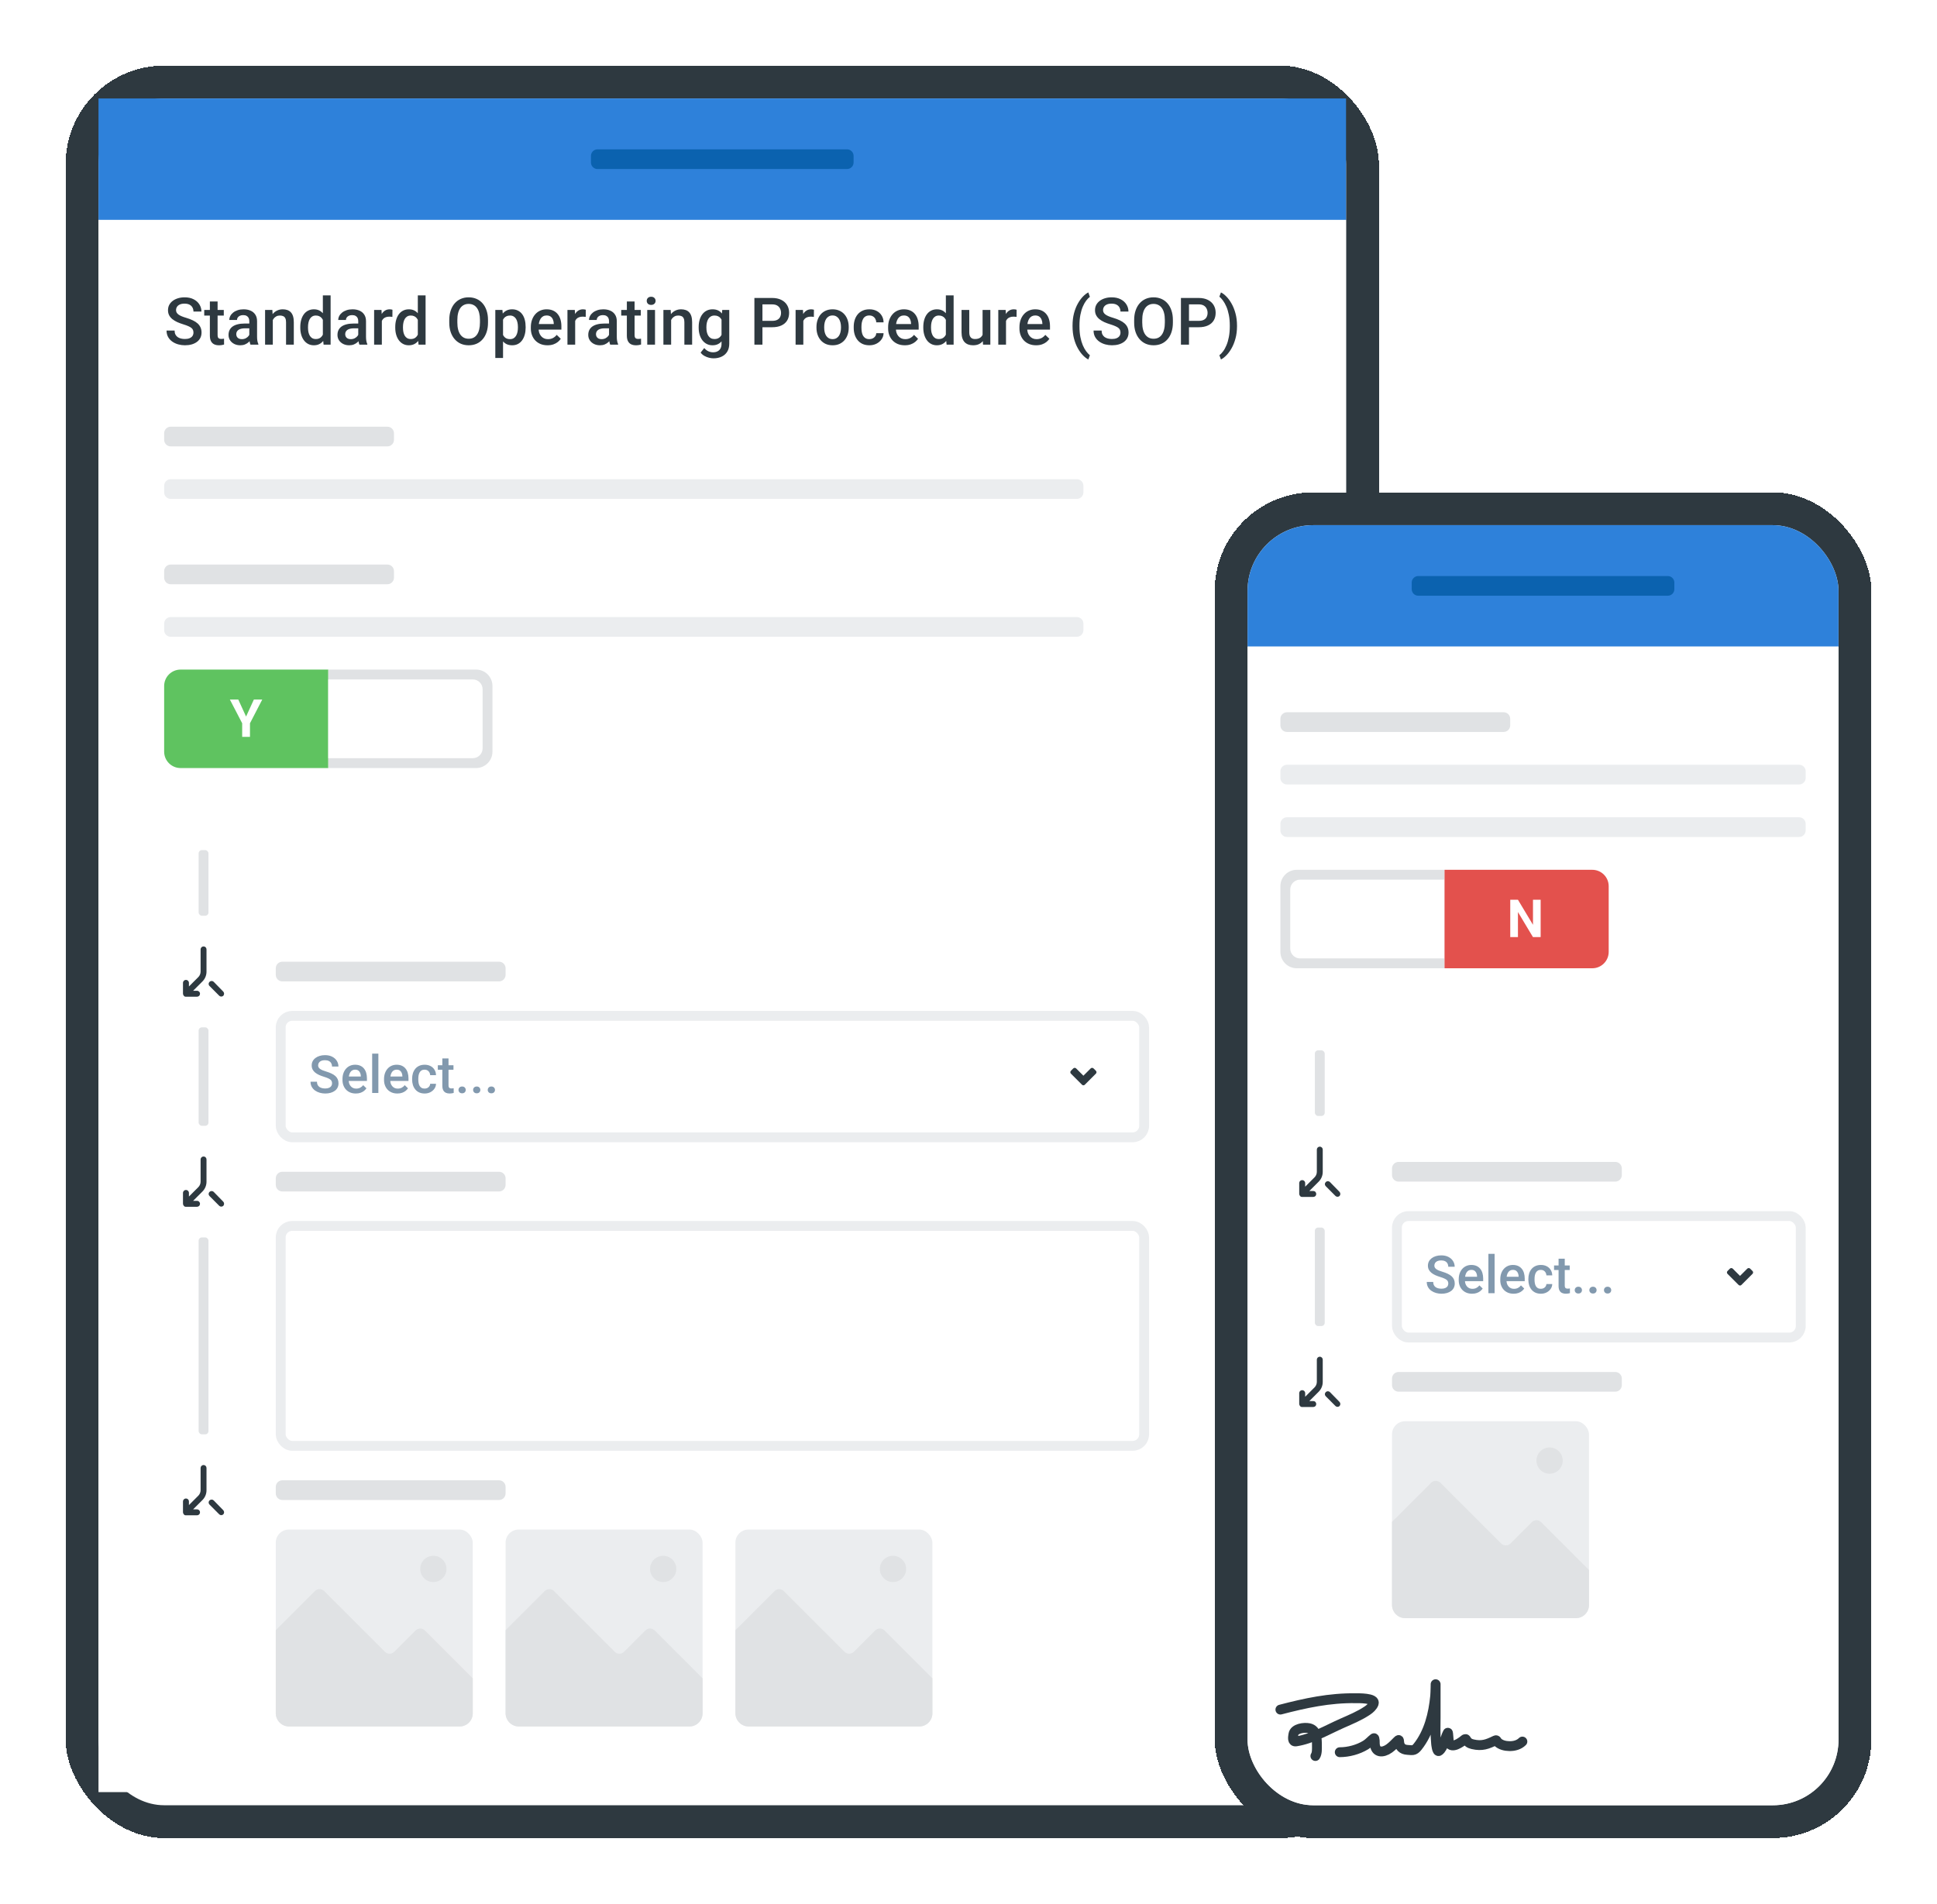 <svg width="590" height="580" viewBox="0 0 590 580" fill="none" xmlns="http://www.w3.org/2000/svg">
<g filter="url(#filter0_d_8_5867)">
<rect x="20" y="15" width="400" height="540" rx="30" fill="#2E3940" shape-rendering="crispEdges"/>
<rect x="30" y="25" width="380" height="520" rx="20" fill="white"/>
<rect width="380" height="37" transform="translate(30 25)" fill="#2E81DA"/>
<path d="M180 42.5C180 41.395 180.895 40.5 182 40.5H258C259.105 40.5 260 41.395 260 42.5V44.5C260 45.605 259.105 46.5 258 46.5H182C180.895 46.5 180 45.605 180 44.5V42.5Z" fill="#0B62AF"/>
<rect width="380" height="479" transform="translate(30 62)" fill="white"/>
<path d="M58.926 96.338C58.926 96.045 58.88 95.784 58.789 95.557C58.704 95.329 58.551 95.12 58.33 94.932C58.109 94.743 57.796 94.561 57.393 94.385C56.995 94.203 56.488 94.017 55.869 93.828C55.192 93.62 54.567 93.389 53.994 93.135C53.428 92.874 52.933 92.575 52.51 92.236C52.087 91.891 51.758 91.497 51.523 91.055C51.289 90.606 51.172 90.088 51.172 89.502C51.172 88.922 51.292 88.395 51.533 87.92C51.781 87.445 52.129 87.034 52.578 86.689C53.034 86.338 53.571 86.068 54.19 85.879C54.808 85.684 55.492 85.586 56.24 85.586C57.295 85.586 58.203 85.781 58.965 86.172C59.733 86.562 60.322 87.087 60.732 87.744C61.149 88.402 61.357 89.128 61.357 89.922H58.926C58.926 89.453 58.825 89.04 58.623 88.682C58.428 88.317 58.128 88.031 57.725 87.822C57.328 87.614 56.823 87.51 56.211 87.51C55.632 87.51 55.15 87.598 54.766 87.773C54.382 87.949 54.095 88.187 53.906 88.486C53.717 88.786 53.623 89.124 53.623 89.502C53.623 89.769 53.685 90.013 53.809 90.234C53.932 90.449 54.121 90.651 54.375 90.84C54.629 91.022 54.948 91.195 55.332 91.357C55.716 91.52 56.169 91.676 56.69 91.826C57.477 92.061 58.164 92.321 58.75 92.607C59.336 92.887 59.824 93.206 60.215 93.564C60.605 93.922 60.898 94.329 61.094 94.785C61.289 95.234 61.387 95.745 61.387 96.318C61.387 96.917 61.266 97.458 61.025 97.939C60.785 98.415 60.44 98.822 59.99 99.16C59.547 99.492 59.014 99.749 58.389 99.932C57.77 100.107 57.08 100.195 56.318 100.195C55.635 100.195 54.961 100.104 54.297 99.922C53.639 99.74 53.04 99.463 52.5 99.092C51.96 98.714 51.53 98.245 51.211 97.686C50.892 97.119 50.732 96.458 50.732 95.703H53.184C53.184 96.165 53.262 96.559 53.418 96.885C53.581 97.21 53.805 97.477 54.092 97.686C54.378 97.887 54.71 98.037 55.088 98.135C55.472 98.232 55.882 98.281 56.318 98.281C56.891 98.281 57.37 98.2 57.754 98.037C58.145 97.874 58.438 97.647 58.633 97.353C58.828 97.061 58.926 96.722 58.926 96.338ZM68.164 89.434V91.152H62.207V89.434H68.164ZM63.926 86.846H66.279V97.08C66.279 97.406 66.325 97.656 66.416 97.832C66.514 98.001 66.647 98.115 66.816 98.174C66.986 98.232 67.184 98.262 67.412 98.262C67.575 98.262 67.731 98.252 67.881 98.232C68.031 98.213 68.151 98.193 68.242 98.174L68.252 99.971C68.057 100.029 67.829 100.081 67.568 100.127C67.314 100.173 67.022 100.195 66.689 100.195C66.149 100.195 65.671 100.101 65.254 99.912C64.837 99.717 64.512 99.401 64.277 98.965C64.043 98.529 63.926 97.949 63.926 97.227V86.846ZM75.938 97.881V92.842C75.938 92.464 75.869 92.139 75.732 91.865C75.596 91.592 75.387 91.38 75.107 91.231C74.834 91.081 74.489 91.006 74.072 91.006C73.688 91.006 73.356 91.071 73.076 91.201C72.796 91.331 72.578 91.507 72.422 91.728C72.266 91.95 72.188 92.201 72.188 92.481H69.844C69.844 92.064 69.945 91.66 70.147 91.269C70.348 90.879 70.641 90.531 71.025 90.225C71.409 89.919 71.868 89.678 72.402 89.502C72.936 89.326 73.535 89.238 74.199 89.238C74.993 89.238 75.697 89.372 76.309 89.639C76.927 89.906 77.412 90.309 77.764 90.85C78.122 91.383 78.301 92.054 78.301 92.861V97.559C78.301 98.04 78.333 98.473 78.398 98.857C78.47 99.235 78.571 99.564 78.701 99.844V100H76.289C76.178 99.746 76.091 99.424 76.025 99.033C75.967 98.636 75.938 98.252 75.938 97.881ZM76.279 93.574L76.299 95.029H74.609C74.173 95.029 73.789 95.072 73.457 95.156C73.125 95.234 72.848 95.352 72.627 95.508C72.406 95.664 72.24 95.853 72.129 96.074C72.018 96.296 71.963 96.546 71.963 96.826C71.963 97.106 72.028 97.363 72.158 97.598C72.288 97.826 72.477 98.005 72.725 98.135C72.978 98.265 73.284 98.33 73.643 98.33C74.124 98.33 74.544 98.232 74.902 98.037C75.267 97.835 75.553 97.591 75.762 97.305C75.97 97.012 76.081 96.735 76.094 96.475L76.856 97.519C76.777 97.787 76.644 98.073 76.455 98.379C76.266 98.685 76.019 98.978 75.713 99.258C75.413 99.531 75.052 99.756 74.629 99.932C74.212 100.107 73.731 100.195 73.184 100.195C72.493 100.195 71.878 100.059 71.338 99.785C70.797 99.505 70.374 99.131 70.068 98.662C69.762 98.187 69.609 97.65 69.609 97.051C69.609 96.491 69.713 95.996 69.922 95.566C70.137 95.13 70.449 94.766 70.859 94.473C71.276 94.18 71.784 93.958 72.383 93.809C72.982 93.652 73.665 93.574 74.434 93.574H76.279ZM83.096 91.689V100H80.742V89.434H82.959L83.096 91.689ZM82.676 94.326L81.914 94.316C81.921 93.568 82.025 92.881 82.227 92.256C82.435 91.631 82.721 91.094 83.086 90.644C83.457 90.195 83.9 89.85 84.414 89.609C84.928 89.362 85.501 89.238 86.133 89.238C86.641 89.238 87.1 89.31 87.51 89.453C87.926 89.59 88.281 89.814 88.574 90.127C88.874 90.439 89.102 90.846 89.258 91.348C89.414 91.842 89.492 92.451 89.492 93.174V100H87.129V93.164C87.129 92.656 87.054 92.256 86.904 91.963C86.761 91.663 86.549 91.452 86.269 91.328C85.996 91.198 85.654 91.133 85.244 91.133C84.841 91.133 84.479 91.217 84.16 91.387C83.841 91.556 83.571 91.787 83.35 92.08C83.135 92.373 82.969 92.712 82.852 93.096C82.734 93.48 82.676 93.89 82.676 94.326ZM98.34 97.812V85H100.703V100H98.564L98.34 97.812ZM91.465 94.834V94.629C91.465 93.828 91.559 93.099 91.748 92.441C91.937 91.777 92.21 91.208 92.568 90.732C92.926 90.251 93.363 89.883 93.877 89.629C94.391 89.368 94.971 89.238 95.615 89.238C96.253 89.238 96.813 89.362 97.295 89.609C97.777 89.857 98.187 90.212 98.525 90.674C98.864 91.13 99.134 91.676 99.336 92.314C99.538 92.946 99.681 93.649 99.766 94.424V95.078C99.681 95.833 99.538 96.523 99.336 97.148C99.134 97.773 98.864 98.314 98.525 98.769C98.187 99.225 97.773 99.577 97.285 99.824C96.803 100.072 96.24 100.195 95.596 100.195C94.958 100.195 94.382 100.062 93.867 99.795C93.359 99.528 92.926 99.154 92.568 98.672C92.21 98.19 91.937 97.624 91.748 96.973C91.559 96.315 91.465 95.602 91.465 94.834ZM93.818 94.629V94.834C93.818 95.316 93.861 95.765 93.945 96.182C94.037 96.598 94.176 96.966 94.365 97.285C94.554 97.598 94.798 97.845 95.098 98.027C95.404 98.203 95.768 98.291 96.191 98.291C96.725 98.291 97.165 98.174 97.51 97.939C97.855 97.705 98.125 97.389 98.32 96.992C98.522 96.588 98.659 96.139 98.731 95.644V93.877C98.691 93.493 98.61 93.135 98.486 92.803C98.369 92.471 98.21 92.181 98.008 91.934C97.806 91.68 97.555 91.484 97.256 91.348C96.963 91.204 96.615 91.133 96.211 91.133C95.781 91.133 95.417 91.224 95.117 91.406C94.818 91.588 94.57 91.839 94.375 92.158C94.186 92.477 94.046 92.848 93.955 93.272C93.864 93.695 93.818 94.147 93.818 94.629ZM109.121 97.881V92.842C109.121 92.464 109.053 92.139 108.916 91.865C108.779 91.592 108.571 91.38 108.291 91.231C108.018 91.081 107.673 91.006 107.256 91.006C106.872 91.006 106.54 91.071 106.26 91.201C105.98 91.331 105.762 91.507 105.605 91.728C105.449 91.95 105.371 92.201 105.371 92.481H103.027C103.027 92.064 103.128 91.66 103.33 91.269C103.532 90.879 103.825 90.531 104.209 90.225C104.593 89.919 105.052 89.678 105.586 89.502C106.12 89.326 106.719 89.238 107.383 89.238C108.177 89.238 108.88 89.372 109.492 89.639C110.111 89.906 110.596 90.309 110.947 90.85C111.305 91.383 111.484 92.054 111.484 92.861V97.559C111.484 98.04 111.517 98.473 111.582 98.857C111.654 99.235 111.755 99.564 111.885 99.844V100H109.473C109.362 99.746 109.274 99.424 109.209 99.033C109.15 98.636 109.121 98.252 109.121 97.881ZM109.463 93.574L109.482 95.029H107.793C107.357 95.029 106.973 95.072 106.641 95.156C106.309 95.234 106.032 95.352 105.811 95.508C105.589 95.664 105.423 95.853 105.312 96.074C105.202 96.296 105.146 96.546 105.146 96.826C105.146 97.106 105.212 97.363 105.342 97.598C105.472 97.826 105.661 98.005 105.908 98.135C106.162 98.265 106.468 98.33 106.826 98.33C107.308 98.33 107.728 98.232 108.086 98.037C108.451 97.835 108.737 97.591 108.945 97.305C109.154 97.012 109.264 96.735 109.277 96.475L110.039 97.519C109.961 97.787 109.827 98.073 109.639 98.379C109.45 98.685 109.202 98.978 108.896 99.258C108.597 99.531 108.236 99.756 107.812 99.932C107.396 100.107 106.914 100.195 106.367 100.195C105.677 100.195 105.062 100.059 104.521 99.785C103.981 99.505 103.558 99.131 103.252 98.662C102.946 98.187 102.793 97.65 102.793 97.051C102.793 96.491 102.897 95.996 103.105 95.566C103.32 95.13 103.633 94.766 104.043 94.473C104.46 94.18 104.967 93.958 105.566 93.809C106.165 93.652 106.849 93.574 107.617 93.574H109.463ZM116.309 91.445V100H113.955V89.434H116.201L116.309 91.445ZM119.541 89.365L119.521 91.553C119.378 91.527 119.222 91.507 119.053 91.494C118.89 91.481 118.727 91.475 118.564 91.475C118.161 91.475 117.806 91.533 117.5 91.65C117.194 91.761 116.937 91.924 116.729 92.139C116.527 92.347 116.37 92.601 116.26 92.9C116.149 93.2 116.084 93.535 116.064 93.906L115.527 93.945C115.527 93.281 115.592 92.666 115.723 92.1C115.853 91.533 116.048 91.035 116.309 90.606C116.576 90.176 116.908 89.841 117.305 89.6C117.708 89.359 118.174 89.238 118.701 89.238C118.844 89.238 118.997 89.251 119.16 89.277C119.329 89.303 119.456 89.333 119.541 89.365ZM127.266 97.812V85H129.629V100H127.49L127.266 97.812ZM120.391 94.834V94.629C120.391 93.828 120.485 93.099 120.674 92.441C120.863 91.777 121.136 91.208 121.494 90.732C121.852 90.251 122.288 89.883 122.803 89.629C123.317 89.368 123.896 89.238 124.541 89.238C125.179 89.238 125.739 89.362 126.221 89.609C126.702 89.857 127.113 90.212 127.451 90.674C127.79 91.13 128.06 91.676 128.262 92.314C128.464 92.946 128.607 93.649 128.691 94.424V95.078C128.607 95.833 128.464 96.523 128.262 97.148C128.06 97.773 127.79 98.314 127.451 98.769C127.113 99.225 126.699 99.577 126.211 99.824C125.729 100.072 125.166 100.195 124.521 100.195C123.883 100.195 123.307 100.062 122.793 99.795C122.285 99.528 121.852 99.154 121.494 98.672C121.136 98.19 120.863 97.624 120.674 96.973C120.485 96.315 120.391 95.602 120.391 94.834ZM122.744 94.629V94.834C122.744 95.316 122.786 95.765 122.871 96.182C122.962 96.598 123.102 96.966 123.291 97.285C123.48 97.598 123.724 97.845 124.023 98.027C124.329 98.203 124.694 98.291 125.117 98.291C125.651 98.291 126.09 98.174 126.436 97.939C126.781 97.705 127.051 97.389 127.246 96.992C127.448 96.588 127.585 96.139 127.656 95.644V93.877C127.617 93.493 127.536 93.135 127.412 92.803C127.295 92.471 127.135 92.181 126.934 91.934C126.732 91.68 126.481 91.484 126.182 91.348C125.889 91.204 125.54 91.133 125.137 91.133C124.707 91.133 124.342 91.224 124.043 91.406C123.743 91.588 123.496 91.839 123.301 92.158C123.112 92.477 122.972 92.848 122.881 93.272C122.79 93.695 122.744 94.147 122.744 94.629ZM148.643 92.5V93.281C148.643 94.356 148.503 95.319 148.223 96.172C147.943 97.025 147.542 97.751 147.021 98.35C146.507 98.949 145.889 99.408 145.166 99.727C144.443 100.039 143.643 100.195 142.764 100.195C141.891 100.195 141.094 100.039 140.371 99.727C139.655 99.408 139.033 98.949 138.506 98.35C137.979 97.751 137.568 97.025 137.275 96.172C136.989 95.319 136.846 94.356 136.846 93.281V92.5C136.846 91.426 136.989 90.466 137.275 89.619C137.562 88.766 137.965 88.04 138.486 87.441C139.014 86.836 139.635 86.377 140.352 86.064C141.074 85.745 141.872 85.586 142.744 85.586C143.623 85.586 144.424 85.745 145.146 86.064C145.869 86.377 146.491 86.836 147.012 87.441C147.533 88.04 147.933 88.766 148.213 89.619C148.499 90.466 148.643 91.426 148.643 92.5ZM146.191 93.281V92.481C146.191 91.686 146.113 90.986 145.957 90.381C145.807 89.769 145.583 89.258 145.283 88.848C144.99 88.431 144.629 88.118 144.199 87.91C143.77 87.695 143.285 87.588 142.744 87.588C142.204 87.588 141.722 87.695 141.299 87.91C140.876 88.118 140.514 88.431 140.215 88.848C139.922 89.258 139.697 89.769 139.541 90.381C139.385 90.986 139.307 91.686 139.307 92.481V93.281C139.307 94.076 139.385 94.779 139.541 95.391C139.697 96.003 139.925 96.52 140.225 96.943C140.531 97.36 140.895 97.676 141.318 97.891C141.742 98.099 142.223 98.203 142.764 98.203C143.311 98.203 143.796 98.099 144.219 97.891C144.642 97.676 145 97.36 145.293 96.943C145.586 96.52 145.807 96.003 145.957 95.391C146.113 94.779 146.191 94.076 146.191 93.281ZM153.223 91.465V104.062H150.869V89.434H153.037L153.223 91.465ZM160.107 94.619V94.824C160.107 95.592 160.016 96.305 159.834 96.963C159.658 97.614 159.395 98.184 159.043 98.672C158.698 99.154 158.271 99.528 157.764 99.795C157.256 100.062 156.67 100.195 156.006 100.195C155.348 100.195 154.772 100.075 154.277 99.834C153.789 99.587 153.376 99.238 153.037 98.789C152.699 98.34 152.425 97.812 152.217 97.207C152.015 96.595 151.872 95.924 151.787 95.195V94.404C151.872 93.63 152.015 92.926 152.217 92.295C152.425 91.663 152.699 91.12 153.037 90.664C153.376 90.208 153.789 89.857 154.277 89.609C154.766 89.362 155.335 89.238 155.986 89.238C156.65 89.238 157.24 89.368 157.754 89.629C158.268 89.883 158.701 90.247 159.053 90.723C159.404 91.191 159.668 91.758 159.844 92.422C160.02 93.079 160.107 93.812 160.107 94.619ZM157.754 94.824V94.619C157.754 94.131 157.708 93.678 157.617 93.262C157.526 92.838 157.383 92.467 157.188 92.148C156.992 91.829 156.742 91.582 156.436 91.406C156.136 91.224 155.775 91.133 155.352 91.133C154.935 91.133 154.577 91.204 154.277 91.348C153.978 91.484 153.727 91.676 153.525 91.924C153.324 92.171 153.167 92.461 153.057 92.793C152.946 93.118 152.868 93.473 152.822 93.857V95.752C152.9 96.221 153.034 96.65 153.223 97.041C153.411 97.432 153.678 97.744 154.023 97.978C154.375 98.206 154.824 98.32 155.371 98.32C155.794 98.32 156.156 98.229 156.455 98.047C156.755 97.865 156.999 97.614 157.188 97.295C157.383 96.969 157.526 96.595 157.617 96.172C157.708 95.749 157.754 95.299 157.754 94.824ZM166.768 100.195C165.986 100.195 165.28 100.068 164.648 99.814C164.023 99.554 163.49 99.193 163.047 98.731C162.611 98.268 162.275 97.725 162.041 97.1C161.807 96.475 161.689 95.801 161.689 95.078V94.688C161.689 93.861 161.81 93.112 162.051 92.441C162.292 91.771 162.627 91.198 163.057 90.723C163.486 90.241 163.994 89.873 164.58 89.619C165.166 89.365 165.801 89.238 166.484 89.238C167.24 89.238 167.9 89.365 168.467 89.619C169.033 89.873 169.502 90.231 169.873 90.693C170.251 91.149 170.531 91.693 170.713 92.324C170.902 92.956 170.996 93.652 170.996 94.414V95.42H162.832V93.731H168.672V93.545C168.659 93.122 168.574 92.725 168.418 92.353C168.268 91.982 168.037 91.683 167.725 91.455C167.412 91.227 166.995 91.113 166.475 91.113C166.084 91.113 165.736 91.198 165.43 91.367C165.13 91.53 164.88 91.768 164.678 92.08C164.476 92.393 164.32 92.77 164.209 93.213C164.105 93.649 164.053 94.141 164.053 94.688V95.078C164.053 95.54 164.115 95.97 164.238 96.367C164.368 96.758 164.557 97.1 164.805 97.393C165.052 97.686 165.352 97.917 165.703 98.086C166.055 98.249 166.455 98.33 166.904 98.33C167.471 98.33 167.975 98.216 168.418 97.988C168.861 97.76 169.245 97.438 169.57 97.022L170.811 98.223C170.583 98.555 170.286 98.874 169.922 99.18C169.557 99.479 169.111 99.723 168.584 99.912C168.063 100.101 167.458 100.195 166.768 100.195ZM175.195 91.445V100H172.842V89.434H175.088L175.195 91.445ZM178.428 89.365L178.408 91.553C178.265 91.527 178.109 91.507 177.939 91.494C177.777 91.481 177.614 91.475 177.451 91.475C177.048 91.475 176.693 91.533 176.387 91.65C176.081 91.761 175.824 91.924 175.615 92.139C175.413 92.347 175.257 92.601 175.146 92.9C175.036 93.2 174.971 93.535 174.951 93.906L174.414 93.945C174.414 93.281 174.479 92.666 174.609 92.1C174.74 91.533 174.935 91.035 175.195 90.606C175.462 90.176 175.794 89.841 176.191 89.6C176.595 89.359 177.061 89.238 177.588 89.238C177.731 89.238 177.884 89.251 178.047 89.277C178.216 89.303 178.343 89.333 178.428 89.365ZM185.508 97.881V92.842C185.508 92.464 185.439 92.139 185.303 91.865C185.166 91.592 184.958 91.38 184.678 91.231C184.404 91.081 184.059 91.006 183.643 91.006C183.258 91.006 182.926 91.071 182.646 91.201C182.367 91.331 182.148 91.507 181.992 91.728C181.836 91.95 181.758 92.201 181.758 92.481H179.414C179.414 92.064 179.515 91.66 179.717 91.269C179.919 90.879 180.212 90.531 180.596 90.225C180.98 89.919 181.439 89.678 181.973 89.502C182.507 89.326 183.105 89.238 183.77 89.238C184.564 89.238 185.267 89.372 185.879 89.639C186.497 89.906 186.982 90.309 187.334 90.85C187.692 91.383 187.871 92.054 187.871 92.861V97.559C187.871 98.04 187.904 98.473 187.969 98.857C188.04 99.235 188.141 99.564 188.271 99.844V100H185.859C185.749 99.746 185.661 99.424 185.596 99.033C185.537 98.636 185.508 98.252 185.508 97.881ZM185.85 93.574L185.869 95.029H184.18C183.743 95.029 183.359 95.072 183.027 95.156C182.695 95.234 182.419 95.352 182.197 95.508C181.976 95.664 181.81 95.853 181.699 96.074C181.589 96.296 181.533 96.546 181.533 96.826C181.533 97.106 181.598 97.363 181.729 97.598C181.859 97.826 182.048 98.005 182.295 98.135C182.549 98.265 182.855 98.33 183.213 98.33C183.695 98.33 184.115 98.232 184.473 98.037C184.837 97.835 185.124 97.591 185.332 97.305C185.54 97.012 185.651 96.735 185.664 96.475L186.426 97.519C186.348 97.787 186.214 98.073 186.025 98.379C185.837 98.685 185.589 98.978 185.283 99.258C184.984 99.531 184.622 99.756 184.199 99.932C183.783 100.107 183.301 100.195 182.754 100.195C182.064 100.195 181.449 100.059 180.908 99.785C180.368 99.505 179.945 99.131 179.639 98.662C179.333 98.187 179.18 97.65 179.18 97.051C179.18 96.491 179.284 95.996 179.492 95.566C179.707 95.13 180.02 94.766 180.43 94.473C180.846 94.18 181.354 93.958 181.953 93.809C182.552 93.652 183.236 93.574 184.004 93.574H185.85ZM195.176 89.434V91.152H189.219V89.434H195.176ZM190.938 86.846H193.291V97.08C193.291 97.406 193.337 97.656 193.428 97.832C193.525 98.001 193.659 98.115 193.828 98.174C193.997 98.232 194.196 98.262 194.424 98.262C194.587 98.262 194.743 98.252 194.893 98.232C195.042 98.213 195.163 98.193 195.254 98.174L195.264 99.971C195.068 100.029 194.84 100.081 194.58 100.127C194.326 100.173 194.033 100.195 193.701 100.195C193.161 100.195 192.682 100.101 192.266 99.912C191.849 99.717 191.523 99.401 191.289 98.965C191.055 98.529 190.938 97.949 190.938 97.227V86.846ZM199.512 89.434V100H197.148V89.434H199.512ZM196.992 86.66C196.992 86.302 197.109 86.006 197.344 85.772C197.585 85.531 197.917 85.41 198.34 85.41C198.757 85.41 199.085 85.531 199.326 85.772C199.567 86.006 199.688 86.302 199.688 86.66C199.688 87.012 199.567 87.305 199.326 87.539C199.085 87.773 198.757 87.891 198.34 87.891C197.917 87.891 197.585 87.773 197.344 87.539C197.109 87.305 196.992 87.012 196.992 86.66ZM204.424 91.689V100H202.07V89.434H204.287L204.424 91.689ZM204.004 94.326L203.242 94.316C203.249 93.568 203.353 92.881 203.555 92.256C203.763 91.631 204.049 91.094 204.414 90.644C204.785 90.195 205.228 89.85 205.742 89.609C206.257 89.362 206.829 89.238 207.461 89.238C207.969 89.238 208.428 89.31 208.838 89.453C209.255 89.59 209.609 89.814 209.902 90.127C210.202 90.439 210.43 90.846 210.586 91.348C210.742 91.842 210.82 92.451 210.82 93.174V100H208.457V93.164C208.457 92.656 208.382 92.256 208.232 91.963C208.089 91.663 207.878 91.452 207.598 91.328C207.324 91.198 206.982 91.133 206.572 91.133C206.169 91.133 205.807 91.217 205.488 91.387C205.169 91.556 204.899 91.787 204.678 92.08C204.463 92.373 204.297 92.712 204.18 93.096C204.062 93.48 204.004 93.89 204.004 94.326ZM219.99 89.434H222.129V99.707C222.129 100.658 221.927 101.465 221.523 102.129C221.12 102.793 220.557 103.298 219.834 103.643C219.111 103.994 218.275 104.17 217.324 104.17C216.921 104.17 216.471 104.111 215.977 103.994C215.488 103.877 215.013 103.688 214.551 103.428C214.095 103.174 213.714 102.839 213.408 102.422L214.512 101.035C214.889 101.484 215.306 101.813 215.762 102.021C216.217 102.23 216.696 102.334 217.197 102.334C217.738 102.334 218.197 102.233 218.574 102.031C218.958 101.836 219.255 101.546 219.463 101.162C219.671 100.778 219.775 100.309 219.775 99.756V91.826L219.99 89.434ZM212.812 94.834V94.629C212.812 93.828 212.91 93.099 213.105 92.441C213.301 91.777 213.581 91.208 213.945 90.732C214.31 90.251 214.753 89.883 215.273 89.629C215.794 89.368 216.383 89.238 217.041 89.238C217.725 89.238 218.307 89.362 218.789 89.609C219.277 89.857 219.684 90.212 220.01 90.674C220.335 91.13 220.589 91.676 220.771 92.314C220.96 92.946 221.1 93.649 221.191 94.424V95.078C221.107 95.833 220.964 96.523 220.762 97.148C220.56 97.773 220.293 98.314 219.961 98.769C219.629 99.225 219.219 99.577 218.73 99.824C218.249 100.072 217.679 100.195 217.021 100.195C216.377 100.195 215.794 100.062 215.273 99.795C214.759 99.528 214.316 99.154 213.945 98.672C213.581 98.19 213.301 97.624 213.105 96.973C212.91 96.315 212.812 95.602 212.812 94.834ZM215.166 94.629V94.834C215.166 95.316 215.212 95.765 215.303 96.182C215.4 96.598 215.547 96.966 215.742 97.285C215.944 97.598 216.198 97.845 216.504 98.027C216.816 98.203 217.184 98.291 217.607 98.291C218.161 98.291 218.613 98.174 218.965 97.939C219.323 97.705 219.596 97.389 219.785 96.992C219.98 96.588 220.117 96.139 220.195 95.644V93.877C220.156 93.493 220.075 93.135 219.951 92.803C219.834 92.471 219.674 92.181 219.473 91.934C219.271 91.68 219.017 91.484 218.711 91.348C218.405 91.204 218.044 91.133 217.627 91.133C217.204 91.133 216.836 91.224 216.523 91.406C216.211 91.588 215.954 91.839 215.752 92.158C215.557 92.477 215.41 92.848 215.312 93.272C215.215 93.695 215.166 94.147 215.166 94.629ZM235.186 94.697H231.484V92.754H235.186C235.83 92.754 236.351 92.65 236.748 92.441C237.145 92.233 237.435 91.947 237.617 91.582C237.806 91.211 237.9 90.788 237.9 90.312C237.9 89.863 237.806 89.443 237.617 89.053C237.435 88.656 237.145 88.337 236.748 88.096C236.351 87.855 235.83 87.734 235.186 87.734H232.236V100H229.785V85.781H235.186C236.286 85.781 237.22 85.977 237.988 86.367C238.763 86.751 239.352 87.285 239.756 87.969C240.16 88.646 240.361 89.421 240.361 90.293C240.361 91.211 240.16 91.999 239.756 92.656C239.352 93.314 238.763 93.818 237.988 94.17C237.22 94.522 236.286 94.697 235.186 94.697ZM244.688 91.445V100H242.334V89.434H244.58L244.688 91.445ZM247.92 89.365L247.9 91.553C247.757 91.527 247.601 91.507 247.432 91.494C247.269 91.481 247.106 91.475 246.943 91.475C246.54 91.475 246.185 91.533 245.879 91.65C245.573 91.761 245.316 91.924 245.107 92.139C244.906 92.347 244.749 92.601 244.639 92.9C244.528 93.2 244.463 93.535 244.443 93.906L243.906 93.945C243.906 93.281 243.971 92.666 244.102 92.1C244.232 91.533 244.427 91.035 244.688 90.606C244.954 90.176 245.286 89.841 245.684 89.6C246.087 89.359 246.553 89.238 247.08 89.238C247.223 89.238 247.376 89.251 247.539 89.277C247.708 89.303 247.835 89.333 247.92 89.365ZM248.691 94.834V94.609C248.691 93.848 248.802 93.141 249.023 92.49C249.245 91.833 249.564 91.263 249.98 90.781C250.404 90.293 250.918 89.915 251.523 89.648C252.135 89.375 252.826 89.238 253.594 89.238C254.368 89.238 255.059 89.375 255.664 89.648C256.276 89.915 256.794 90.293 257.217 90.781C257.64 91.263 257.962 91.833 258.184 92.49C258.405 93.141 258.516 93.848 258.516 94.609V94.834C258.516 95.596 258.405 96.302 258.184 96.953C257.962 97.604 257.64 98.174 257.217 98.662C256.794 99.144 256.279 99.522 255.674 99.795C255.068 100.062 254.382 100.195 253.613 100.195C252.839 100.195 252.145 100.062 251.533 99.795C250.928 99.522 250.413 99.144 249.99 98.662C249.567 98.174 249.245 97.604 249.023 96.953C248.802 96.302 248.691 95.596 248.691 94.834ZM251.045 94.609V94.834C251.045 95.309 251.094 95.758 251.191 96.182C251.289 96.605 251.442 96.976 251.65 97.295C251.859 97.614 252.126 97.865 252.451 98.047C252.777 98.229 253.164 98.32 253.613 98.32C254.049 98.32 254.427 98.229 254.746 98.047C255.072 97.865 255.339 97.614 255.547 97.295C255.755 96.976 255.908 96.605 256.006 96.182C256.11 95.758 256.162 95.309 256.162 94.834V94.609C256.162 94.141 256.11 93.698 256.006 93.281C255.908 92.858 255.752 92.484 255.537 92.158C255.329 91.833 255.062 91.579 254.736 91.397C254.417 91.208 254.036 91.113 253.594 91.113C253.151 91.113 252.767 91.208 252.441 91.397C252.122 91.579 251.859 91.833 251.65 92.158C251.442 92.484 251.289 92.858 251.191 93.281C251.094 93.698 251.045 94.141 251.045 94.609ZM264.805 98.32C265.189 98.32 265.534 98.245 265.84 98.096C266.152 97.939 266.403 97.725 266.592 97.451C266.787 97.178 266.895 96.862 266.914 96.504H269.131C269.118 97.188 268.916 97.809 268.525 98.369C268.135 98.929 267.617 99.375 266.973 99.707C266.328 100.033 265.615 100.195 264.834 100.195C264.027 100.195 263.324 100.059 262.725 99.785C262.126 99.505 261.628 99.121 261.23 98.633C260.833 98.144 260.534 97.581 260.332 96.943C260.137 96.305 260.039 95.622 260.039 94.893V94.551C260.039 93.822 260.137 93.138 260.332 92.5C260.534 91.856 260.833 91.289 261.23 90.801C261.628 90.312 262.126 89.932 262.725 89.658C263.324 89.378 264.023 89.238 264.824 89.238C265.671 89.238 266.413 89.408 267.051 89.746C267.689 90.078 268.19 90.544 268.555 91.143C268.926 91.735 269.118 92.425 269.131 93.213H266.914C266.895 92.822 266.797 92.471 266.621 92.158C266.452 91.839 266.211 91.585 265.898 91.397C265.592 91.208 265.225 91.113 264.795 91.113C264.32 91.113 263.926 91.211 263.613 91.406C263.301 91.595 263.057 91.856 262.881 92.188C262.705 92.513 262.578 92.881 262.5 93.291C262.428 93.695 262.393 94.115 262.393 94.551V94.893C262.393 95.329 262.428 95.752 262.5 96.162C262.572 96.572 262.695 96.94 262.871 97.266C263.053 97.585 263.301 97.842 263.613 98.037C263.926 98.226 264.323 98.32 264.805 98.32ZM275.596 100.195C274.814 100.195 274.108 100.068 273.477 99.814C272.852 99.554 272.318 99.193 271.875 98.731C271.439 98.268 271.104 97.725 270.869 97.1C270.635 96.475 270.518 95.801 270.518 95.078V94.688C270.518 93.861 270.638 93.112 270.879 92.441C271.12 91.771 271.455 91.198 271.885 90.723C272.314 90.241 272.822 89.873 273.408 89.619C273.994 89.365 274.629 89.238 275.312 89.238C276.068 89.238 276.729 89.365 277.295 89.619C277.861 89.873 278.33 90.231 278.701 90.693C279.079 91.149 279.359 91.693 279.541 92.324C279.73 92.956 279.824 93.652 279.824 94.414V95.42H271.66V93.731H277.5V93.545C277.487 93.122 277.402 92.725 277.246 92.353C277.096 91.982 276.865 91.683 276.553 91.455C276.24 91.227 275.824 91.113 275.303 91.113C274.912 91.113 274.564 91.198 274.258 91.367C273.958 91.53 273.708 91.768 273.506 92.08C273.304 92.393 273.148 92.77 273.037 93.213C272.933 93.649 272.881 94.141 272.881 94.688V95.078C272.881 95.54 272.943 95.97 273.066 96.367C273.197 96.758 273.385 97.1 273.633 97.393C273.88 97.686 274.18 97.917 274.531 98.086C274.883 98.249 275.283 98.33 275.732 98.33C276.299 98.33 276.803 98.216 277.246 97.988C277.689 97.76 278.073 97.438 278.398 97.022L279.639 98.223C279.411 98.555 279.115 98.874 278.75 99.18C278.385 99.479 277.939 99.723 277.412 99.912C276.891 100.101 276.286 100.195 275.596 100.195ZM288.105 97.812V85H290.469V100H288.33L288.105 97.812ZM281.23 94.834V94.629C281.23 93.828 281.325 93.099 281.514 92.441C281.702 91.777 281.976 91.208 282.334 90.732C282.692 90.251 283.128 89.883 283.643 89.629C284.157 89.368 284.736 89.238 285.381 89.238C286.019 89.238 286.579 89.362 287.061 89.609C287.542 89.857 287.952 90.212 288.291 90.674C288.63 91.13 288.9 91.676 289.102 92.314C289.303 92.946 289.447 93.649 289.531 94.424V95.078C289.447 95.833 289.303 96.523 289.102 97.148C288.9 97.773 288.63 98.314 288.291 98.769C287.952 99.225 287.539 99.577 287.051 99.824C286.569 100.072 286.006 100.195 285.361 100.195C284.723 100.195 284.147 100.062 283.633 99.795C283.125 99.528 282.692 99.154 282.334 98.672C281.976 98.19 281.702 97.624 281.514 96.973C281.325 96.315 281.23 95.602 281.23 94.834ZM283.584 94.629V94.834C283.584 95.316 283.626 95.765 283.711 96.182C283.802 96.598 283.942 96.966 284.131 97.285C284.32 97.598 284.564 97.845 284.863 98.027C285.169 98.203 285.534 98.291 285.957 98.291C286.491 98.291 286.93 98.174 287.275 97.939C287.62 97.705 287.891 97.389 288.086 96.992C288.288 96.588 288.424 96.139 288.496 95.644V93.877C288.457 93.493 288.376 93.135 288.252 92.803C288.135 92.471 287.975 92.181 287.773 91.934C287.572 91.68 287.321 91.484 287.021 91.348C286.729 91.204 286.38 91.133 285.977 91.133C285.547 91.133 285.182 91.224 284.883 91.406C284.583 91.588 284.336 91.839 284.141 92.158C283.952 92.477 283.812 92.848 283.721 93.272C283.63 93.695 283.584 94.147 283.584 94.629ZM299.287 97.51V89.434H301.65V100H299.424L299.287 97.51ZM299.619 95.312L300.41 95.293C300.41 96.003 300.332 96.657 300.176 97.256C300.02 97.848 299.779 98.366 299.453 98.809C299.128 99.245 298.711 99.587 298.203 99.834C297.695 100.075 297.087 100.195 296.377 100.195C295.863 100.195 295.391 100.12 294.961 99.971C294.531 99.821 294.16 99.59 293.848 99.277C293.542 98.965 293.304 98.558 293.135 98.057C292.965 97.555 292.881 96.956 292.881 96.26V89.434H295.234V96.279C295.234 96.663 295.28 96.986 295.371 97.246C295.462 97.5 295.586 97.705 295.742 97.861C295.898 98.018 296.081 98.128 296.289 98.193C296.497 98.258 296.719 98.291 296.953 98.291C297.624 98.291 298.151 98.161 298.535 97.9C298.926 97.633 299.202 97.275 299.365 96.826C299.535 96.377 299.619 95.872 299.619 95.312ZM306.426 91.445V100H304.072V89.434H306.318L306.426 91.445ZM309.658 89.365L309.639 91.553C309.495 91.527 309.339 91.507 309.17 91.494C309.007 91.481 308.844 91.475 308.682 91.475C308.278 91.475 307.923 91.533 307.617 91.65C307.311 91.761 307.054 91.924 306.846 92.139C306.644 92.347 306.488 92.601 306.377 92.9C306.266 93.2 306.201 93.535 306.182 93.906L305.645 93.945C305.645 93.281 305.71 92.666 305.84 92.1C305.97 91.533 306.165 91.035 306.426 90.606C306.693 90.176 307.025 89.841 307.422 89.6C307.826 89.359 308.291 89.238 308.818 89.238C308.962 89.238 309.115 89.251 309.277 89.277C309.447 89.303 309.574 89.333 309.658 89.365ZM315.596 100.195C314.814 100.195 314.108 100.068 313.477 99.814C312.852 99.554 312.318 99.193 311.875 98.731C311.439 98.268 311.104 97.725 310.869 97.1C310.635 96.475 310.518 95.801 310.518 95.078V94.688C310.518 93.861 310.638 93.112 310.879 92.441C311.12 91.771 311.455 91.198 311.885 90.723C312.314 90.241 312.822 89.873 313.408 89.619C313.994 89.365 314.629 89.238 315.312 89.238C316.068 89.238 316.729 89.365 317.295 89.619C317.861 89.873 318.33 90.231 318.701 90.693C319.079 91.149 319.359 91.693 319.541 92.324C319.73 92.956 319.824 93.652 319.824 94.414V95.42H311.66V93.731H317.5V93.545C317.487 93.122 317.402 92.725 317.246 92.353C317.096 91.982 316.865 91.683 316.553 91.455C316.24 91.227 315.824 91.113 315.303 91.113C314.912 91.113 314.564 91.198 314.258 91.367C313.958 91.53 313.708 91.768 313.506 92.08C313.304 92.393 313.148 92.77 313.037 93.213C312.933 93.649 312.881 94.141 312.881 94.688V95.078C312.881 95.54 312.943 95.97 313.066 96.367C313.197 96.758 313.385 97.1 313.633 97.393C313.88 97.686 314.18 97.917 314.531 98.086C314.883 98.249 315.283 98.33 315.732 98.33C316.299 98.33 316.803 98.216 317.246 97.988C317.689 97.76 318.073 97.438 318.398 97.022L319.639 98.223C319.411 98.555 319.115 98.874 318.75 99.18C318.385 99.479 317.939 99.723 317.412 99.912C316.891 100.101 316.286 100.195 315.596 100.195ZM326.689 94.385V94.219C326.689 92.826 326.839 91.562 327.139 90.43C327.445 89.29 327.842 88.294 328.33 87.441C328.818 86.582 329.339 85.872 329.893 85.312C330.452 84.746 330.99 84.339 331.504 84.092L331.973 85.439C331.595 85.719 331.217 86.107 330.84 86.602C330.469 87.096 330.127 87.705 329.814 88.428C329.508 89.144 329.261 89.984 329.072 90.947C328.89 91.904 328.799 92.988 328.799 94.199V94.404C328.799 95.615 328.89 96.703 329.072 97.666C329.261 98.623 329.508 99.463 329.814 100.186C330.127 100.908 330.469 101.52 330.84 102.021C331.217 102.529 331.595 102.933 331.973 103.232L331.504 104.521C330.99 104.268 330.452 103.857 329.893 103.291C329.339 102.731 328.818 102.021 328.33 101.162C327.842 100.309 327.445 99.316 327.139 98.184C326.839 97.044 326.689 95.778 326.689 94.385ZM341.289 96.338C341.289 96.045 341.243 95.784 341.152 95.557C341.068 95.329 340.915 95.12 340.693 94.932C340.472 94.743 340.16 94.561 339.756 94.385C339.359 94.203 338.851 94.017 338.232 93.828C337.555 93.62 336.93 93.389 336.357 93.135C335.791 92.874 335.296 92.575 334.873 92.236C334.45 91.891 334.121 91.497 333.887 91.055C333.652 90.606 333.535 90.088 333.535 89.502C333.535 88.922 333.656 88.395 333.896 87.92C334.144 87.445 334.492 87.034 334.941 86.689C335.397 86.338 335.934 86.068 336.553 85.879C337.171 85.684 337.855 85.586 338.604 85.586C339.658 85.586 340.566 85.781 341.328 86.172C342.096 86.562 342.686 87.087 343.096 87.744C343.512 88.402 343.721 89.128 343.721 89.922H341.289C341.289 89.453 341.188 89.04 340.986 88.682C340.791 88.317 340.492 88.031 340.088 87.822C339.691 87.614 339.186 87.51 338.574 87.51C337.995 87.51 337.513 87.598 337.129 87.773C336.745 87.949 336.458 88.187 336.27 88.486C336.081 88.786 335.986 89.124 335.986 89.502C335.986 89.769 336.048 90.013 336.172 90.234C336.296 90.449 336.484 90.651 336.738 90.84C336.992 91.022 337.311 91.195 337.695 91.357C338.079 91.52 338.532 91.676 339.053 91.826C339.84 92.061 340.527 92.321 341.113 92.607C341.699 92.887 342.188 93.206 342.578 93.564C342.969 93.922 343.262 94.329 343.457 94.785C343.652 95.234 343.75 95.745 343.75 96.318C343.75 96.917 343.63 97.458 343.389 97.939C343.148 98.415 342.803 98.822 342.354 99.16C341.911 99.492 341.377 99.749 340.752 99.932C340.133 100.107 339.443 100.195 338.682 100.195C337.998 100.195 337.324 100.104 336.66 99.922C336.003 99.74 335.404 99.463 334.863 99.092C334.323 98.714 333.893 98.245 333.574 97.686C333.255 97.119 333.096 96.458 333.096 95.703H335.547C335.547 96.165 335.625 96.559 335.781 96.885C335.944 97.21 336.169 97.477 336.455 97.686C336.742 97.887 337.074 98.037 337.451 98.135C337.835 98.232 338.245 98.281 338.682 98.281C339.255 98.281 339.733 98.2 340.117 98.037C340.508 97.874 340.801 97.647 340.996 97.353C341.191 97.061 341.289 96.722 341.289 96.338ZM357.256 92.5V93.281C357.256 94.356 357.116 95.319 356.836 96.172C356.556 97.025 356.156 97.751 355.635 98.35C355.12 98.949 354.502 99.408 353.779 99.727C353.057 100.039 352.256 100.195 351.377 100.195C350.505 100.195 349.707 100.039 348.984 99.727C348.268 99.408 347.646 98.949 347.119 98.35C346.592 97.751 346.182 97.025 345.889 96.172C345.602 95.319 345.459 94.356 345.459 93.281V92.5C345.459 91.426 345.602 90.466 345.889 89.619C346.175 88.766 346.579 88.04 347.1 87.441C347.627 86.836 348.249 86.377 348.965 86.064C349.688 85.745 350.485 85.586 351.357 85.586C352.236 85.586 353.037 85.745 353.76 86.064C354.482 86.377 355.104 86.836 355.625 87.441C356.146 88.04 356.546 88.766 356.826 89.619C357.113 90.466 357.256 91.426 357.256 92.5ZM354.805 93.281V92.481C354.805 91.686 354.727 90.986 354.57 90.381C354.421 89.769 354.196 89.258 353.896 88.848C353.604 88.431 353.242 88.118 352.812 87.91C352.383 87.695 351.898 87.588 351.357 87.588C350.817 87.588 350.335 87.695 349.912 87.91C349.489 88.118 349.128 88.431 348.828 88.848C348.535 89.258 348.311 89.769 348.154 90.381C347.998 90.986 347.92 91.686 347.92 92.481V93.281C347.92 94.076 347.998 94.779 348.154 95.391C348.311 96.003 348.538 96.52 348.838 96.943C349.144 97.36 349.508 97.676 349.932 97.891C350.355 98.099 350.837 98.203 351.377 98.203C351.924 98.203 352.409 98.099 352.832 97.891C353.255 97.676 353.613 97.36 353.906 96.943C354.199 96.52 354.421 96.003 354.57 95.391C354.727 94.779 354.805 94.076 354.805 93.281ZM365.107 94.697H361.406V92.754H365.107C365.752 92.754 366.273 92.65 366.67 92.441C367.067 92.233 367.357 91.947 367.539 91.582C367.728 91.211 367.822 90.788 367.822 90.312C367.822 89.863 367.728 89.443 367.539 89.053C367.357 88.656 367.067 88.337 366.67 88.096C366.273 87.855 365.752 87.734 365.107 87.734H362.158V100H359.707V85.781H365.107C366.208 85.781 367.142 85.977 367.91 86.367C368.685 86.751 369.274 87.285 369.678 87.969C370.081 88.646 370.283 89.421 370.283 90.293C370.283 91.211 370.081 91.999 369.678 92.656C369.274 93.314 368.685 93.818 367.91 94.17C367.142 94.522 366.208 94.697 365.107 94.697ZM376.787 94.219V94.385C376.787 95.758 376.631 97.012 376.318 98.144C376.012 99.277 375.612 100.273 375.117 101.133C374.629 101.992 374.098 102.708 373.525 103.281C372.959 103.854 372.415 104.268 371.895 104.521L371.416 103.232C371.794 102.946 372.168 102.552 372.539 102.051C372.917 101.556 373.258 100.941 373.564 100.205C373.877 99.476 374.124 98.63 374.307 97.666C374.495 96.703 374.59 95.615 374.59 94.404V94.199C374.59 92.988 374.492 91.901 374.297 90.938C374.108 89.967 373.854 89.121 373.535 88.398C373.216 87.669 372.871 87.054 372.5 86.553C372.129 86.051 371.768 85.661 371.416 85.381L371.895 84.092C372.415 84.339 372.959 84.749 373.525 85.322C374.098 85.895 374.629 86.615 375.117 87.481C375.612 88.34 376.012 89.336 376.318 90.469C376.631 91.602 376.787 92.852 376.787 94.219Z" fill="#2E3940"/>
<path d="M50 127C50 125.895 50.895 125 52 125H118C119.105 125 120 125.895 120 127V129C120 130.105 119.105 131 118 131H52C50.895 131 50 130.105 50 129V127Z" fill="#E0E2E4"/>
<path d="M50 143C50 141.895 50.895 141 52 141H328C329.105 141 330 141.895 330 143V145C330 146.105 329.105 147 328 147H52C50.895 147 50 146.105 50 145V143Z" fill="#EBEDEF"/>
<path d="M50 169C50 167.895 50.895 167 52 167H118C119.105 167 120 167.895 120 169V171C120 172.105 119.105 173 118 173H52C50.895 173 50 172.105 50 171V169Z" fill="#E0E2E4"/>
<path d="M50 185C50 183.895 50.895 183 52 183H328C329.105 183 330 183.895 330 185V187C330 188.105 329.105 189 328 189H52C50.895 189 50 188.105 50 187V185Z" fill="#EBEDEF"/>
<path d="M50 204C50 201.239 52.239 199 55 199H100V229H55C52.239 229 50 226.761 50 224V204Z" fill="#5FC360"/>
<path d="M72.578 208.125L74.953 213.312L77.328 208.125H79.883L76.141 215.359V219.5H73.766V215.359L70.016 208.125H72.578Z" fill="white"/>
<path d="M150 204C150 201.239 147.761 199 145 199H100V229H145C147.761 229 150 226.761 150 224V204Z" fill="#E0E2E4"/>
<path d="M147 205C147 203.343 145.657 202 144 202H100V226H144C145.657 226 147 224.657 147 223V205Z" fill="white"/>
<rect x="60.5" y="254" width="3" height="20" rx="1" fill="#E0E2E4"/>
<path d="M62.9 284.244V291C62.91 292.112 62.478 293.182 61.7 293.976L58.82 296.856H60.02C60.139 296.856 60.257 296.88 60.367 296.926C60.477 296.972 60.577 297.039 60.661 297.124C60.745 297.209 60.81 297.309 60.855 297.42C60.9 297.53 60.922 297.649 60.92 297.768C60.92 298.004 60.83 298.232 60.668 298.404C60.49 298.566 60.261 298.659 60.02 298.668H56.612H56.528C56.438 298.661 56.349 298.641 56.264 298.608C56.159 298.555 56.068 298.476 56 298.38C55.836 298.209 55.741 297.982 55.736 297.744V294.348C55.762 294.126 55.868 293.921 56.035 293.772C56.202 293.623 56.418 293.54 56.642 293.54C56.866 293.54 57.082 293.623 57.249 293.772C57.416 293.921 57.523 294.126 57.548 294.348V295.548L60.428 292.668C60.86 292.22 61.101 291.622 61.1 291V284.244C61.1 284.005 61.195 283.776 61.364 283.608C61.532 283.439 61.761 283.344 62 283.344C62.239 283.344 62.468 283.439 62.636 283.608C62.805 283.776 62.9 284.005 62.9 284.244Z" fill="#2E3940"/>
<path d="M66.8 298.392L63.824 295.404C63.739 295.321 63.672 295.222 63.626 295.113C63.579 295.004 63.556 294.887 63.556 294.768C63.556 294.649 63.579 294.532 63.626 294.423C63.672 294.314 63.739 294.215 63.824 294.132C63.993 293.963 64.221 293.869 64.46 293.869C64.698 293.869 64.927 293.963 65.096 294.132L68 297.108C68.166 297.28 68.259 297.51 68.259 297.75C68.259 297.99 68.166 298.22 68 298.392C67.835 298.54 67.621 298.621 67.4 298.621C67.179 298.621 66.965 298.54 66.8 298.392Z" fill="#2E3940"/>
<path d="M84 290C84 288.895 84.895 288 86 288H152C153.105 288 154 288.895 154 290V292C154 293.105 153.105 294 152 294H86C84.895 294 84 293.105 84 292V290Z" fill="#E0E2E4"/>
<rect x="60.5" y="308" width="3" height="30" rx="1" fill="#E0E2E4"/>
<rect x="85.5" y="304.5" width="263" height="37" rx="3.5" fill="white"/>
<path d="M101.141 325.07C101.141 324.836 101.104 324.628 101.031 324.445C100.964 324.263 100.841 324.096 100.664 323.945C100.487 323.794 100.237 323.648 99.914 323.508C99.596 323.362 99.19 323.214 98.695 323.062C98.154 322.896 97.654 322.711 97.195 322.508C96.742 322.299 96.346 322.06 96.008 321.789C95.669 321.513 95.406 321.198 95.219 320.844C95.031 320.484 94.938 320.07 94.938 319.602C94.938 319.138 95.034 318.716 95.227 318.336C95.424 317.956 95.703 317.628 96.062 317.352C96.427 317.07 96.857 316.854 97.352 316.703C97.846 316.547 98.393 316.469 98.992 316.469C99.836 316.469 100.562 316.625 101.172 316.938C101.786 317.25 102.258 317.669 102.586 318.195C102.919 318.721 103.086 319.302 103.086 319.938H101.141C101.141 319.562 101.06 319.232 100.898 318.945C100.742 318.654 100.503 318.424 100.18 318.258C99.862 318.091 99.458 318.008 98.969 318.008C98.505 318.008 98.12 318.078 97.812 318.219C97.505 318.359 97.276 318.549 97.125 318.789C96.974 319.029 96.898 319.299 96.898 319.602C96.898 319.815 96.948 320.01 97.047 320.188C97.146 320.359 97.297 320.521 97.5 320.672C97.703 320.818 97.958 320.956 98.266 321.086C98.573 321.216 98.935 321.341 99.352 321.461C99.982 321.648 100.531 321.857 101 322.086C101.469 322.31 101.859 322.565 102.172 322.852C102.484 323.138 102.719 323.464 102.875 323.828C103.031 324.188 103.109 324.596 103.109 325.055C103.109 325.534 103.013 325.966 102.82 326.352C102.628 326.732 102.352 327.057 101.992 327.328C101.638 327.594 101.211 327.799 100.711 327.945C100.216 328.086 99.664 328.156 99.055 328.156C98.508 328.156 97.969 328.083 97.438 327.938C96.912 327.792 96.432 327.57 96 327.273C95.568 326.971 95.224 326.596 94.969 326.148C94.713 325.695 94.586 325.167 94.586 324.562H96.547C96.547 324.932 96.609 325.247 96.734 325.508C96.865 325.768 97.044 325.982 97.273 326.148C97.503 326.31 97.768 326.43 98.07 326.508C98.378 326.586 98.706 326.625 99.055 326.625C99.513 326.625 99.896 326.56 100.203 326.43C100.516 326.299 100.75 326.117 100.906 325.883C101.062 325.648 101.141 325.378 101.141 325.07ZM108.383 328.156C107.758 328.156 107.193 328.055 106.688 327.852C106.188 327.643 105.76 327.354 105.406 326.984C105.057 326.615 104.789 326.18 104.602 325.68C104.414 325.18 104.32 324.641 104.32 324.062V323.75C104.32 323.089 104.417 322.49 104.609 321.953C104.802 321.417 105.07 320.958 105.414 320.578C105.758 320.193 106.164 319.898 106.633 319.695C107.102 319.492 107.609 319.391 108.156 319.391C108.76 319.391 109.289 319.492 109.742 319.695C110.195 319.898 110.57 320.185 110.867 320.555C111.169 320.919 111.393 321.354 111.539 321.859C111.69 322.365 111.766 322.922 111.766 323.531V324.336H105.234V322.984H109.906V322.836C109.896 322.497 109.828 322.18 109.703 321.883C109.583 321.586 109.398 321.346 109.148 321.164C108.898 320.982 108.565 320.891 108.148 320.891C107.836 320.891 107.557 320.958 107.312 321.094C107.073 321.224 106.872 321.414 106.711 321.664C106.549 321.914 106.424 322.216 106.336 322.57C106.253 322.919 106.211 323.312 106.211 323.75V324.062C106.211 324.432 106.26 324.776 106.359 325.094C106.464 325.406 106.615 325.68 106.812 325.914C107.01 326.148 107.25 326.333 107.531 326.469C107.812 326.599 108.133 326.664 108.492 326.664C108.945 326.664 109.349 326.573 109.703 326.391C110.057 326.208 110.365 325.951 110.625 325.617L111.617 326.578C111.435 326.844 111.198 327.099 110.906 327.344C110.615 327.583 110.258 327.779 109.836 327.93C109.419 328.081 108.935 328.156 108.383 328.156ZM115.25 316V328H113.359V316H115.25ZM121.039 328.156C120.414 328.156 119.849 328.055 119.344 327.852C118.844 327.643 118.417 327.354 118.062 326.984C117.714 326.615 117.445 326.18 117.258 325.68C117.07 325.18 116.977 324.641 116.977 324.062V323.75C116.977 323.089 117.073 322.49 117.266 321.953C117.458 321.417 117.727 320.958 118.07 320.578C118.414 320.193 118.82 319.898 119.289 319.695C119.758 319.492 120.266 319.391 120.812 319.391C121.417 319.391 121.945 319.492 122.398 319.695C122.852 319.898 123.227 320.185 123.523 320.555C123.826 320.919 124.049 321.354 124.195 321.859C124.346 322.365 124.422 322.922 124.422 323.531V324.336H117.891V322.984H122.562V322.836C122.552 322.497 122.484 322.18 122.359 321.883C122.24 321.586 122.055 321.346 121.805 321.164C121.555 320.982 121.221 320.891 120.805 320.891C120.492 320.891 120.214 320.958 119.969 321.094C119.729 321.224 119.529 321.414 119.367 321.664C119.206 321.914 119.081 322.216 118.992 322.57C118.909 322.919 118.867 323.312 118.867 323.75V324.062C118.867 324.432 118.917 324.776 119.016 325.094C119.12 325.406 119.271 325.68 119.469 325.914C119.667 326.148 119.906 326.333 120.188 326.469C120.469 326.599 120.789 326.664 121.148 326.664C121.602 326.664 122.005 326.573 122.359 326.391C122.714 326.208 123.021 325.951 123.281 325.617L124.273 326.578C124.091 326.844 123.854 327.099 123.562 327.344C123.271 327.583 122.914 327.779 122.492 327.93C122.076 328.081 121.591 328.156 121.039 328.156ZM129.344 326.656C129.651 326.656 129.927 326.596 130.172 326.477C130.422 326.352 130.622 326.18 130.773 325.961C130.93 325.742 131.016 325.49 131.031 325.203H132.805C132.794 325.75 132.633 326.247 132.32 326.695C132.008 327.143 131.594 327.5 131.078 327.766C130.562 328.026 129.992 328.156 129.367 328.156C128.721 328.156 128.159 328.047 127.68 327.828C127.201 327.604 126.802 327.297 126.484 326.906C126.167 326.516 125.927 326.065 125.766 325.555C125.609 325.044 125.531 324.497 125.531 323.914V323.641C125.531 323.057 125.609 322.51 125.766 322C125.927 321.484 126.167 321.031 126.484 320.641C126.802 320.25 127.201 319.945 127.68 319.727C128.159 319.503 128.719 319.391 129.359 319.391C130.036 319.391 130.63 319.526 131.141 319.797C131.651 320.062 132.052 320.435 132.344 320.914C132.641 321.388 132.794 321.94 132.805 322.57H131.031C131.016 322.258 130.938 321.977 130.797 321.727C130.661 321.471 130.469 321.268 130.219 321.117C129.974 320.966 129.68 320.891 129.336 320.891C128.956 320.891 128.641 320.969 128.391 321.125C128.141 321.276 127.945 321.484 127.805 321.75C127.664 322.01 127.562 322.305 127.5 322.633C127.443 322.956 127.414 323.292 127.414 323.641V323.914C127.414 324.263 127.443 324.602 127.5 324.93C127.557 325.258 127.656 325.552 127.797 325.812C127.943 326.068 128.141 326.273 128.391 326.43C128.641 326.581 128.958 326.656 129.344 326.656ZM138.125 319.547V320.922H133.359V319.547H138.125ZM134.734 317.477H136.617V325.664C136.617 325.924 136.654 326.125 136.727 326.266C136.805 326.401 136.911 326.492 137.047 326.539C137.182 326.586 137.341 326.609 137.523 326.609C137.654 326.609 137.779 326.602 137.898 326.586C138.018 326.57 138.115 326.555 138.188 326.539L138.195 327.977C138.039 328.023 137.857 328.065 137.648 328.102C137.445 328.138 137.211 328.156 136.945 328.156C136.513 328.156 136.13 328.081 135.797 327.93C135.464 327.773 135.203 327.521 135.016 327.172C134.828 326.823 134.734 326.359 134.734 325.781V317.477ZM139.656 327.062C139.656 326.771 139.755 326.526 139.953 326.328C140.151 326.125 140.419 326.023 140.758 326.023C141.102 326.023 141.37 326.125 141.562 326.328C141.76 326.526 141.859 326.771 141.859 327.062C141.859 327.354 141.76 327.599 141.562 327.797C141.37 327.995 141.102 328.094 140.758 328.094C140.419 328.094 140.151 327.995 139.953 327.797C139.755 327.599 139.656 327.354 139.656 327.062ZM144.109 327.062C144.109 326.771 144.208 326.526 144.406 326.328C144.604 326.125 144.872 326.023 145.211 326.023C145.555 326.023 145.823 326.125 146.016 326.328C146.214 326.526 146.312 326.771 146.312 327.062C146.312 327.354 146.214 327.599 146.016 327.797C145.823 327.995 145.555 328.094 145.211 328.094C144.872 328.094 144.604 327.995 144.406 327.797C144.208 327.599 144.109 327.354 144.109 327.062ZM148.562 327.062C148.562 326.771 148.661 326.526 148.859 326.328C149.057 326.125 149.326 326.023 149.664 326.023C150.008 326.023 150.276 326.125 150.469 326.328C150.667 326.526 150.766 326.771 150.766 327.062C150.766 327.354 150.667 327.599 150.469 327.797C150.276 327.995 150.008 328.094 149.664 328.094C149.326 328.094 149.057 327.995 148.859 327.797C148.661 327.599 148.562 327.354 148.562 327.062Z" fill="#8299AE"/>
<path d="M333.08 320.51L333.81 321.24C333.924 321.354 333.987 321.509 333.987 321.67C333.987 321.831 333.924 321.986 333.81 322.1L330.43 325.48C330.374 325.537 330.307 325.583 330.233 325.614C330.16 325.645 330.08 325.662 330 325.662C329.92 325.662 329.841 325.645 329.767 325.614C329.693 325.583 329.626 325.537 329.57 325.48L326.19 322.1C326.076 321.986 326.013 321.831 326.013 321.67C326.013 321.509 326.076 321.354 326.19 321.24L326.92 320.51C327.036 320.399 327.19 320.337 327.35 320.337C327.51 320.337 327.665 320.399 327.78 320.51L330 322.73L332.22 320.51C332.336 320.399 332.49 320.337 332.65 320.337C332.81 320.337 332.965 320.399 333.08 320.51Z" fill="#2E3940"/>
<rect x="85.5" y="304.5" width="263" height="37" rx="3.5" stroke="#EBEDEF" stroke-width="3"/>
<path d="M62.9 348.244V355C62.91 356.112 62.478 357.182 61.7 357.976L58.82 360.856H60.02C60.139 360.856 60.257 360.88 60.367 360.926C60.477 360.972 60.577 361.039 60.661 361.124C60.745 361.209 60.81 361.309 60.855 361.42C60.9 361.53 60.922 361.649 60.92 361.768C60.92 362.004 60.83 362.232 60.668 362.404C60.49 362.566 60.261 362.659 60.02 362.668H56.612H56.528C56.438 362.661 56.349 362.641 56.264 362.608C56.159 362.555 56.068 362.476 56 362.38C55.836 362.209 55.741 361.982 55.736 361.744V358.348C55.762 358.126 55.868 357.921 56.035 357.772C56.202 357.623 56.418 357.54 56.642 357.54C56.866 357.54 57.082 357.623 57.249 357.772C57.416 357.921 57.523 358.126 57.548 358.348V359.548L60.428 356.668C60.86 356.22 61.101 355.622 61.1 355V348.244C61.1 348.005 61.195 347.776 61.364 347.608C61.532 347.439 61.761 347.344 62 347.344C62.239 347.344 62.468 347.439 62.636 347.608C62.805 347.776 62.9 348.005 62.9 348.244Z" fill="#2E3940"/>
<path d="M66.8 362.392L63.824 359.404C63.739 359.321 63.672 359.222 63.626 359.113C63.579 359.004 63.556 358.887 63.556 358.768C63.556 358.649 63.579 358.532 63.626 358.423C63.672 358.314 63.739 358.215 63.824 358.132C63.993 357.963 64.221 357.869 64.46 357.869C64.698 357.869 64.927 357.963 65.096 358.132L68 361.108C68.166 361.28 68.259 361.51 68.259 361.75C68.259 361.99 68.166 362.22 68 362.392C67.835 362.54 67.621 362.621 67.4 362.621C67.179 362.621 66.965 362.54 66.8 362.392Z" fill="#2E3940"/>
<path d="M84 354C84 352.895 84.895 352 86 352H152C153.105 352 154 352.895 154 354V356C154 357.105 153.105 358 152 358H86C84.895 358 84 357.105 84 356V354Z" fill="#E0E2E4"/>
<rect x="60.5" y="372" width="3" height="60" rx="1" fill="#E0E2E4"/>
<rect x="85.5" y="368.5" width="263" height="67" rx="3.5" fill="white"/>
<rect x="85.5" y="368.5" width="263" height="67" rx="3.5" stroke="#EBEDEF" stroke-width="3"/>
<path d="M62.9 442.244V449C62.91 450.112 62.478 451.182 61.7 451.976L58.82 454.856H60.02C60.139 454.856 60.257 454.88 60.367 454.926C60.477 454.972 60.577 455.039 60.661 455.124C60.745 455.209 60.81 455.309 60.855 455.42C60.9 455.53 60.922 455.649 60.92 455.768C60.92 456.004 60.83 456.232 60.668 456.404C60.49 456.566 60.261 456.659 60.02 456.668H56.612H56.528C56.438 456.661 56.349 456.641 56.264 456.608C56.159 456.555 56.068 456.476 56 456.38C55.836 456.209 55.741 455.982 55.736 455.744V452.348C55.762 452.126 55.868 451.921 56.035 451.772C56.202 451.623 56.418 451.54 56.642 451.54C56.866 451.54 57.082 451.623 57.249 451.772C57.416 451.921 57.523 452.126 57.548 452.348V453.548L60.428 450.668C60.86 450.22 61.101 449.622 61.1 449V442.244C61.1 442.005 61.195 441.776 61.364 441.608C61.532 441.439 61.761 441.344 62 441.344C62.239 441.344 62.468 441.439 62.636 441.608C62.805 441.776 62.9 442.005 62.9 442.244Z" fill="#2E3940"/>
<path d="M66.8 456.392L63.824 453.404C63.739 453.321 63.672 453.222 63.626 453.113C63.579 453.004 63.556 452.887 63.556 452.768C63.556 452.649 63.579 452.532 63.626 452.423C63.672 452.314 63.739 452.215 63.824 452.132C63.993 451.963 64.221 451.869 64.46 451.869C64.698 451.869 64.927 451.963 65.096 452.132L68 455.108C68.166 455.28 68.259 455.51 68.259 455.75C68.259 455.99 68.166 456.22 68 456.392C67.835 456.54 67.621 456.621 67.4 456.621C67.179 456.621 66.965 456.54 66.8 456.392Z" fill="#2E3940"/>
<path d="M84 448C84 446.895 84.895 446 86 446H152C153.105 446 154 446.895 154 448V450C154 451.105 153.105 452 152 452H86C84.895 452 84 451.105 84 450V448Z" fill="#E0E2E4"/>
<rect x="84" y="461" width="60" height="60" rx="4" fill="#EBEDEF"/>
<circle cx="132" cy="473" r="4" fill="#E0E2E4"/>
<path d="M95.919 479.748L84 491.667V517C84 519.209 85.791 521 88 521H140C142.209 521 144 519.209 144 517V506.333L129.414 491.748C128.633 490.967 127.367 490.967 126.586 491.748L120.081 498.252C119.3 499.034 118.034 499.034 117.252 498.252L98.748 479.748C97.966 478.967 96.7 478.967 95.919 479.748Z" fill="#E0E2E4"/>
<rect x="154" y="461" width="60" height="60" rx="4" fill="#EBEDEF"/>
<circle cx="202" cy="473" r="4" fill="#E0E2E4"/>
<path d="M165.919 479.748L154 491.667V517C154 519.209 155.791 521 158 521H210C212.209 521 214 519.209 214 517V506.333L199.414 491.748C198.633 490.967 197.367 490.967 196.586 491.748L190.081 498.252C189.3 499.034 188.034 499.034 187.252 498.252L168.748 479.748C167.966 478.967 166.7 478.967 165.919 479.748Z" fill="#E0E2E4"/>
<rect x="224" y="461" width="60" height="60" rx="4" fill="#EBEDEF"/>
<circle cx="272" cy="473" r="4" fill="#E0E2E4"/>
<path d="M235.919 479.748L224 491.667V517C224 519.209 225.791 521 228 521H280C282.209 521 284 519.209 284 517V506.333L269.414 491.748C268.633 490.967 267.367 490.967 266.586 491.748L260.081 498.252C259.3 499.034 258.034 499.034 257.252 498.252L238.748 479.748C237.966 478.967 236.7 478.967 235.919 479.748Z" fill="#E0E2E4"/>
</g>
<g filter="url(#filter1_d_8_5867)">
<rect x="370" y="145" width="200" height="410" rx="30" fill="#2E3940" shape-rendering="crispEdges"/>
<g clip-path="url(#clip0_8_5867)">
<rect x="380" y="155" width="180" height="390" rx="20" fill="white"/>
<path d="M380 175C380 163.954 388.954 155 400 155H540C551.046 155 560 163.954 560 175V192H380V175Z" fill="#2E81DA"/>
<path d="M430 172.5C430 171.395 430.895 170.5 432 170.5H508C509.105 170.5 510 171.395 510 172.5V174.5C510 175.605 509.105 176.5 508 176.5H432C430.895 176.5 430 175.605 430 174.5V172.5Z" fill="#0B62AF"/>
<rect width="180" height="358" transform="translate(380 192)" fill="white"/>
<path d="M390 214C390 212.895 390.895 212 392 212H458C459.105 212 460 212.895 460 214V216C460 217.105 459.105 218 458 218H392C390.895 218 390 217.105 390 216V214Z" fill="#E0E2E4"/>
<path d="M390 230C390 228.895 390.895 228 392 228H548C549.105 228 550 228.895 550 230V232C550 233.105 549.105 234 548 234H392C390.895 234 390 233.105 390 232V230Z" fill="#EBEDEF"/>
<path d="M390 246C390 244.895 390.895 244 392 244H548C549.105 244 550 244.895 550 246V248C550 249.105 549.105 250 548 250H392C390.895 250 390 249.105 390 248V246Z" fill="#EBEDEF"/>
<path d="M390 265C390 262.239 392.239 260 395 260H440V290H395C392.239 290 390 287.761 390 285V265Z" fill="#E0E2E4"/>
<path d="M393 266C393 264.343 394.343 263 396 263H440V287H396C394.343 287 393 285.657 393 284V266Z" fill="white"/>
<path d="M440 260H485C487.761 260 490 262.239 490 265V285C490 287.761 487.761 290 485 290H440V260Z" fill="#E3514D"/>
<path d="M469.273 269.125V280.5H466.93L462.359 272.875V280.5H460.016V269.125H462.359L466.938 276.758V269.125H469.273Z" fill="white"/>
<rect x="400.5" y="315" width="3" height="20" rx="1" fill="#E0E2E4"/>
<path d="M402.9 345.244V352C402.909 353.112 402.478 354.182 401.7 354.976L398.82 357.856H400.02C400.139 357.856 400.257 357.88 400.367 357.926C400.477 357.972 400.577 358.039 400.661 358.124C400.744 358.209 400.81 358.309 400.855 358.42C400.899 358.53 400.921 358.649 400.92 358.768C400.92 359.004 400.83 359.232 400.668 359.404C400.49 359.566 400.26 359.659 400.02 359.668H396.612H396.528C396.437 359.661 396.349 359.641 396.264 359.608C396.158 359.555 396.068 359.476 396 359.38C395.835 359.209 395.741 358.982 395.736 358.744V355.348C395.761 355.126 395.868 354.921 396.035 354.772C396.202 354.623 396.418 354.54 396.642 354.54C396.866 354.54 397.082 354.623 397.249 354.772C397.416 354.921 397.522 355.126 397.548 355.348V356.548L400.428 353.668C400.86 353.22 401.1 352.622 401.1 352V345.244C401.1 345.005 401.195 344.776 401.363 344.608C401.532 344.439 401.761 344.344 402 344.344C402.239 344.344 402.467 344.439 402.636 344.608C402.805 344.776 402.9 345.005 402.9 345.244Z" fill="#2E3940"/>
<path d="M406.8 359.392L403.824 356.404C403.739 356.321 403.672 356.222 403.625 356.113C403.579 356.004 403.556 355.887 403.556 355.768C403.556 355.649 403.579 355.532 403.625 355.423C403.672 355.314 403.739 355.215 403.824 355.132C403.993 354.963 404.221 354.869 404.46 354.869C404.698 354.869 404.927 354.963 405.096 355.132L408 358.108C408.166 358.28 408.259 358.51 408.259 358.75C408.259 358.99 408.166 359.22 408 359.392C407.835 359.54 407.621 359.621 407.4 359.621C407.179 359.621 406.965 359.54 406.8 359.392Z" fill="#2E3940"/>
<path d="M424 351C424 349.895 424.895 349 426 349H492C493.105 349 494 349.895 494 351V353C494 354.105 493.105 355 492 355H426C424.895 355 424 354.105 424 353V351Z" fill="#E0E2E4"/>
<rect x="400.5" y="369" width="3" height="30" rx="1" fill="#E0E2E4"/>
<rect x="425.5" y="365.5" width="123" height="37" rx="3.5" fill="white"/>
<path d="M441.141 386.07C441.141 385.836 441.104 385.628 441.031 385.445C440.964 385.263 440.841 385.096 440.664 384.945C440.487 384.794 440.237 384.648 439.914 384.508C439.596 384.362 439.19 384.214 438.695 384.062C438.154 383.896 437.654 383.711 437.195 383.508C436.742 383.299 436.346 383.06 436.008 382.789C435.669 382.513 435.406 382.198 435.219 381.844C435.031 381.484 434.938 381.07 434.938 380.602C434.938 380.138 435.034 379.716 435.227 379.336C435.424 378.956 435.703 378.628 436.062 378.352C436.427 378.07 436.857 377.854 437.352 377.703C437.846 377.547 438.393 377.469 438.992 377.469C439.836 377.469 440.562 377.625 441.172 377.938C441.786 378.25 442.258 378.669 442.586 379.195C442.919 379.721 443.086 380.302 443.086 380.938H441.141C441.141 380.562 441.06 380.232 440.898 379.945C440.742 379.654 440.503 379.424 440.18 379.258C439.862 379.091 439.458 379.008 438.969 379.008C438.505 379.008 438.12 379.078 437.812 379.219C437.505 379.359 437.276 379.549 437.125 379.789C436.974 380.029 436.898 380.299 436.898 380.602C436.898 380.815 436.948 381.01 437.047 381.188C437.146 381.359 437.297 381.521 437.5 381.672C437.703 381.818 437.958 381.956 438.266 382.086C438.573 382.216 438.935 382.341 439.352 382.461C439.982 382.648 440.531 382.857 441 383.086C441.469 383.31 441.859 383.565 442.172 383.852C442.484 384.138 442.719 384.464 442.875 384.828C443.031 385.188 443.109 385.596 443.109 386.055C443.109 386.534 443.013 386.966 442.82 387.352C442.628 387.732 442.352 388.057 441.992 388.328C441.638 388.594 441.211 388.799 440.711 388.945C440.216 389.086 439.664 389.156 439.055 389.156C438.508 389.156 437.969 389.083 437.438 388.938C436.911 388.792 436.432 388.57 436 388.273C435.568 387.971 435.224 387.596 434.969 387.148C434.714 386.695 434.586 386.167 434.586 385.562H436.547C436.547 385.932 436.609 386.247 436.734 386.508C436.865 386.768 437.044 386.982 437.273 387.148C437.503 387.31 437.768 387.43 438.07 387.508C438.378 387.586 438.706 387.625 439.055 387.625C439.513 387.625 439.896 387.56 440.203 387.43C440.516 387.299 440.75 387.117 440.906 386.883C441.062 386.648 441.141 386.378 441.141 386.07ZM448.383 389.156C447.758 389.156 447.193 389.055 446.688 388.852C446.188 388.643 445.76 388.354 445.406 387.984C445.057 387.615 444.789 387.18 444.602 386.68C444.414 386.18 444.32 385.641 444.32 385.062V384.75C444.32 384.089 444.417 383.49 444.609 382.953C444.802 382.417 445.07 381.958 445.414 381.578C445.758 381.193 446.164 380.898 446.633 380.695C447.102 380.492 447.609 380.391 448.156 380.391C448.76 380.391 449.289 380.492 449.742 380.695C450.195 380.898 450.57 381.185 450.867 381.555C451.169 381.919 451.393 382.354 451.539 382.859C451.69 383.365 451.766 383.922 451.766 384.531V385.336H445.234V383.984H449.906V383.836C449.896 383.497 449.828 383.18 449.703 382.883C449.583 382.586 449.398 382.346 449.148 382.164C448.898 381.982 448.565 381.891 448.148 381.891C447.836 381.891 447.557 381.958 447.312 382.094C447.073 382.224 446.872 382.414 446.711 382.664C446.549 382.914 446.424 383.216 446.336 383.57C446.253 383.919 446.211 384.312 446.211 384.75V385.062C446.211 385.432 446.26 385.776 446.359 386.094C446.464 386.406 446.615 386.68 446.812 386.914C447.01 387.148 447.25 387.333 447.531 387.469C447.812 387.599 448.133 387.664 448.492 387.664C448.945 387.664 449.349 387.573 449.703 387.391C450.057 387.208 450.365 386.951 450.625 386.617L451.617 387.578C451.435 387.844 451.198 388.099 450.906 388.344C450.615 388.583 450.258 388.779 449.836 388.93C449.419 389.081 448.935 389.156 448.383 389.156ZM455.25 377V389H453.359V377H455.25ZM461.039 389.156C460.414 389.156 459.849 389.055 459.344 388.852C458.844 388.643 458.417 388.354 458.062 387.984C457.714 387.615 457.445 387.18 457.258 386.68C457.07 386.18 456.977 385.641 456.977 385.062V384.75C456.977 384.089 457.073 383.49 457.266 382.953C457.458 382.417 457.727 381.958 458.07 381.578C458.414 381.193 458.82 380.898 459.289 380.695C459.758 380.492 460.266 380.391 460.812 380.391C461.417 380.391 461.945 380.492 462.398 380.695C462.852 380.898 463.227 381.185 463.523 381.555C463.826 381.919 464.049 382.354 464.195 382.859C464.346 383.365 464.422 383.922 464.422 384.531V385.336H457.891V383.984H462.562V383.836C462.552 383.497 462.484 383.18 462.359 382.883C462.24 382.586 462.055 382.346 461.805 382.164C461.555 381.982 461.221 381.891 460.805 381.891C460.492 381.891 460.214 381.958 459.969 382.094C459.729 382.224 459.529 382.414 459.367 382.664C459.206 382.914 459.081 383.216 458.992 383.57C458.909 383.919 458.867 384.312 458.867 384.75V385.062C458.867 385.432 458.917 385.776 459.016 386.094C459.12 386.406 459.271 386.68 459.469 386.914C459.667 387.148 459.906 387.333 460.188 387.469C460.469 387.599 460.789 387.664 461.148 387.664C461.602 387.664 462.005 387.573 462.359 387.391C462.714 387.208 463.021 386.951 463.281 386.617L464.273 387.578C464.091 387.844 463.854 388.099 463.562 388.344C463.271 388.583 462.914 388.779 462.492 388.93C462.076 389.081 461.591 389.156 461.039 389.156ZM469.344 387.656C469.651 387.656 469.927 387.596 470.172 387.477C470.422 387.352 470.622 387.18 470.773 386.961C470.93 386.742 471.016 386.49 471.031 386.203H472.805C472.794 386.75 472.633 387.247 472.32 387.695C472.008 388.143 471.594 388.5 471.078 388.766C470.562 389.026 469.992 389.156 469.367 389.156C468.721 389.156 468.159 389.047 467.68 388.828C467.201 388.604 466.802 388.297 466.484 387.906C466.167 387.516 465.927 387.065 465.766 386.555C465.609 386.044 465.531 385.497 465.531 384.914V384.641C465.531 384.057 465.609 383.51 465.766 383C465.927 382.484 466.167 382.031 466.484 381.641C466.802 381.25 467.201 380.945 467.68 380.727C468.159 380.503 468.719 380.391 469.359 380.391C470.036 380.391 470.63 380.526 471.141 380.797C471.651 381.062 472.052 381.435 472.344 381.914C472.641 382.388 472.794 382.94 472.805 383.57H471.031C471.016 383.258 470.938 382.977 470.797 382.727C470.661 382.471 470.469 382.268 470.219 382.117C469.974 381.966 469.68 381.891 469.336 381.891C468.956 381.891 468.641 381.969 468.391 382.125C468.141 382.276 467.945 382.484 467.805 382.75C467.664 383.01 467.562 383.305 467.5 383.633C467.443 383.956 467.414 384.292 467.414 384.641V384.914C467.414 385.263 467.443 385.602 467.5 385.93C467.557 386.258 467.656 386.552 467.797 386.812C467.943 387.068 468.141 387.273 468.391 387.43C468.641 387.581 468.958 387.656 469.344 387.656ZM478.125 380.547V381.922H473.359V380.547H478.125ZM474.734 378.477H476.617V386.664C476.617 386.924 476.654 387.125 476.727 387.266C476.805 387.401 476.911 387.492 477.047 387.539C477.182 387.586 477.341 387.609 477.523 387.609C477.654 387.609 477.779 387.602 477.898 387.586C478.018 387.57 478.115 387.555 478.188 387.539L478.195 388.977C478.039 389.023 477.857 389.065 477.648 389.102C477.445 389.138 477.211 389.156 476.945 389.156C476.513 389.156 476.13 389.081 475.797 388.93C475.464 388.773 475.203 388.521 475.016 388.172C474.828 387.823 474.734 387.359 474.734 386.781V378.477ZM479.656 388.062C479.656 387.771 479.755 387.526 479.953 387.328C480.151 387.125 480.419 387.023 480.758 387.023C481.102 387.023 481.37 387.125 481.562 387.328C481.76 387.526 481.859 387.771 481.859 388.062C481.859 388.354 481.76 388.599 481.562 388.797C481.37 388.995 481.102 389.094 480.758 389.094C480.419 389.094 480.151 388.995 479.953 388.797C479.755 388.599 479.656 388.354 479.656 388.062ZM484.109 388.062C484.109 387.771 484.208 387.526 484.406 387.328C484.604 387.125 484.872 387.023 485.211 387.023C485.555 387.023 485.823 387.125 486.016 387.328C486.214 387.526 486.312 387.771 486.312 388.062C486.312 388.354 486.214 388.599 486.016 388.797C485.823 388.995 485.555 389.094 485.211 389.094C484.872 389.094 484.604 388.995 484.406 388.797C484.208 388.599 484.109 388.354 484.109 388.062ZM488.562 388.062C488.562 387.771 488.661 387.526 488.859 387.328C489.057 387.125 489.326 387.023 489.664 387.023C490.008 387.023 490.276 387.125 490.469 387.328C490.667 387.526 490.766 387.771 490.766 388.062C490.766 388.354 490.667 388.599 490.469 388.797C490.276 388.995 490.008 389.094 489.664 389.094C489.326 389.094 489.057 388.995 488.859 388.797C488.661 388.599 488.562 388.354 488.562 388.062Z" fill="#8299AE"/>
<path d="M533.08 381.51L533.81 382.24C533.924 382.354 533.987 382.509 533.987 382.67C533.987 382.831 533.924 382.986 533.81 383.1L530.43 386.48C530.374 386.537 530.307 386.583 530.233 386.614C530.16 386.645 530.08 386.662 530 386.662C529.92 386.662 529.841 386.645 529.767 386.614C529.693 386.583 529.626 386.537 529.57 386.48L526.19 383.1C526.076 382.986 526.013 382.831 526.013 382.67C526.013 382.509 526.076 382.354 526.19 382.24L526.92 381.51C527.036 381.399 527.19 381.337 527.35 381.337C527.51 381.337 527.665 381.399 527.78 381.51L530 383.73L532.22 381.51C532.336 381.399 532.49 381.337 532.65 381.337C532.81 381.337 532.965 381.399 533.08 381.51Z" fill="#2E3940"/>
<rect x="425.5" y="365.5" width="123" height="37" rx="3.5" stroke="#EBEDEF" stroke-width="3"/>
<path d="M402.9 409.244V416C402.909 417.112 402.478 418.182 401.7 418.976L398.82 421.856H400.02C400.139 421.856 400.257 421.88 400.367 421.926C400.477 421.972 400.577 422.039 400.661 422.124C400.744 422.209 400.81 422.309 400.855 422.42C400.899 422.53 400.921 422.649 400.92 422.768C400.92 423.004 400.83 423.232 400.668 423.404C400.49 423.566 400.26 423.659 400.02 423.668H396.612H396.528C396.437 423.661 396.349 423.641 396.264 423.608C396.158 423.555 396.068 423.476 396 423.38C395.835 423.209 395.741 422.982 395.736 422.744V419.348C395.761 419.126 395.868 418.921 396.035 418.772C396.202 418.623 396.418 418.54 396.642 418.54C396.866 418.54 397.082 418.623 397.249 418.772C397.416 418.921 397.522 419.126 397.548 419.348V420.548L400.428 417.668C400.86 417.22 401.1 416.622 401.1 416V409.244C401.1 409.005 401.195 408.776 401.363 408.608C401.532 408.439 401.761 408.344 402 408.344C402.239 408.344 402.467 408.439 402.636 408.608C402.805 408.776 402.9 409.005 402.9 409.244Z" fill="#2E3940"/>
<path d="M406.8 423.392L403.824 420.404C403.739 420.321 403.672 420.222 403.625 420.113C403.579 420.004 403.556 419.887 403.556 419.768C403.556 419.649 403.579 419.532 403.625 419.423C403.672 419.314 403.739 419.215 403.824 419.132C403.993 418.963 404.221 418.869 404.46 418.869C404.698 418.869 404.927 418.963 405.096 419.132L408 422.108C408.166 422.28 408.259 422.51 408.259 422.75C408.259 422.99 408.166 423.22 408 423.392C407.835 423.54 407.621 423.621 407.4 423.621C407.179 423.621 406.965 423.54 406.8 423.392Z" fill="#2E3940"/>
<path d="M424 415C424 413.895 424.895 413 426 413H492C493.105 413 494 413.895 494 415V417C494 418.105 493.105 419 492 419H426C424.895 419 424 418.105 424 417V415Z" fill="#E0E2E4"/>
<rect x="424" y="428" width="60" height="60" rx="4" fill="#EBEDEF"/>
<circle cx="472" cy="440" r="4" fill="#E0E2E4"/>
<path d="M435.919 446.748L424 458.667V484C424 486.209 425.791 488 428 488H480C482.209 488 484 486.209 484 484V473.333L469.414 458.748C468.633 457.967 467.367 457.967 466.586 458.748L460.081 465.252C459.3 466.034 458.034 466.034 457.252 465.252L438.748 446.748C437.966 445.967 436.7 445.967 435.919 446.748Z" fill="#E0E2E4"/>
<path d="M390 515.86C397.633 513.866 404.993 512.275 412.948 512.396C413.486 512.404 419.139 512.23 418.408 514.057C418.063 514.92 417.273 515.626 416.528 516.131C414.123 517.76 411.368 518.888 408.724 520.058C404.297 522.018 399.641 524.786 394.79 525.544C393.55 525.738 393.827 524.336 393.966 523.394C394.237 521.566 397.301 521.206 398.757 521.526C401.129 522.048 401.126 524.857 401.126 526.768C401.126 527.736 401.224 529.157 400.663 530" stroke="#2E3940" stroke-width="3" stroke-linecap="round"/>
<path d="M408.08 528.841C410.778 528.841 413.7 528.046 416 526.639C416.948 526.059 417.601 525.243 418.459 524.591C418.799 524.334 418.748 526.127 418.756 526.278C418.889 529.073 421.19 529.118 423.147 527.708C424.08 527.035 424.874 526.187 425.684 525.377C426.085 524.976 426.129 525.058 426.16 525.596C426.252 527.181 427.112 528.034 428.684 528.133C430.193 528.227 430.739 528.5 431.775 527.206C435.243 522.87 436.616 517.173 437.145 511.765C437.26 510.594 437.287 507.06 437.287 508.237C437.287 511.538 437.287 514.839 437.287 518.14C437.287 520.804 437.15 523.531 437.428 526.188C437.44 526.303 437.677 528.922 438.317 528.455C439.75 527.409 440.133 524.461 440.995 522.917C441.144 522.651 441.213 525.56 441.395 526.008C442.151 527.87 444.979 525.86 445.837 525.158C446.013 525.015 446.373 524.627 446.558 524.952C447.05 525.812 447.578 526.185 448.593 526.42C451.425 527.076 453.059 526.421 455.496 525.235C455.891 525.043 455.92 525.514 456.165 525.75C457.117 526.665 458.492 526.966 459.771 526.987C461.206 527.01 462.675 526.632 463.712 525.596" stroke="#2E3940" stroke-width="3" stroke-linecap="round"/>
</g>
</g>
<defs>
<filter id="filter0_d_8_5867" x="0" y="0" width="440" height="580" filterUnits="userSpaceOnUse" color-interpolation-filters="sRGB">
<feFlood flood-opacity="0" result="BackgroundImageFix"/>
<feColorMatrix in="SourceAlpha" type="matrix" values="0 0 0 0 0 0 0 0 0 0 0 0 0 0 0 0 0 0 127 0" result="hardAlpha"/>
<feOffset dy="5"/>
<feGaussianBlur stdDeviation="10"/>
<feComposite in2="hardAlpha" operator="out"/>
<feColorMatrix type="matrix" values="0 0 0 0 0.431 0 0 0 0 0.522 0 0 0 0 0.62 0 0 0 0.25 0"/>
<feBlend mode="normal" in2="BackgroundImageFix" result="effect1_dropShadow_8_5867"/>
<feBlend mode="normal" in="SourceGraphic" in2="effect1_dropShadow_8_5867" result="shape"/>
</filter>
<filter id="filter1_d_8_5867" x="350" y="130" width="240" height="450" filterUnits="userSpaceOnUse" color-interpolation-filters="sRGB">
<feFlood flood-opacity="0" result="BackgroundImageFix"/>
<feColorMatrix in="SourceAlpha" type="matrix" values="0 0 0 0 0 0 0 0 0 0 0 0 0 0 0 0 0 0 127 0" result="hardAlpha"/>
<feOffset dy="5"/>
<feGaussianBlur stdDeviation="10"/>
<feComposite in2="hardAlpha" operator="out"/>
<feColorMatrix type="matrix" values="0 0 0 0 0.431 0 0 0 0 0.522 0 0 0 0 0.62 0 0 0 0.25 0"/>
<feBlend mode="normal" in2="BackgroundImageFix" result="effect1_dropShadow_8_5867"/>
<feBlend mode="normal" in="SourceGraphic" in2="effect1_dropShadow_8_5867" result="shape"/>
</filter>
<clipPath id="clip0_8_5867">
<rect x="380" y="155" width="180" height="390" rx="20" fill="white"/>
</clipPath>
</defs>
</svg>
